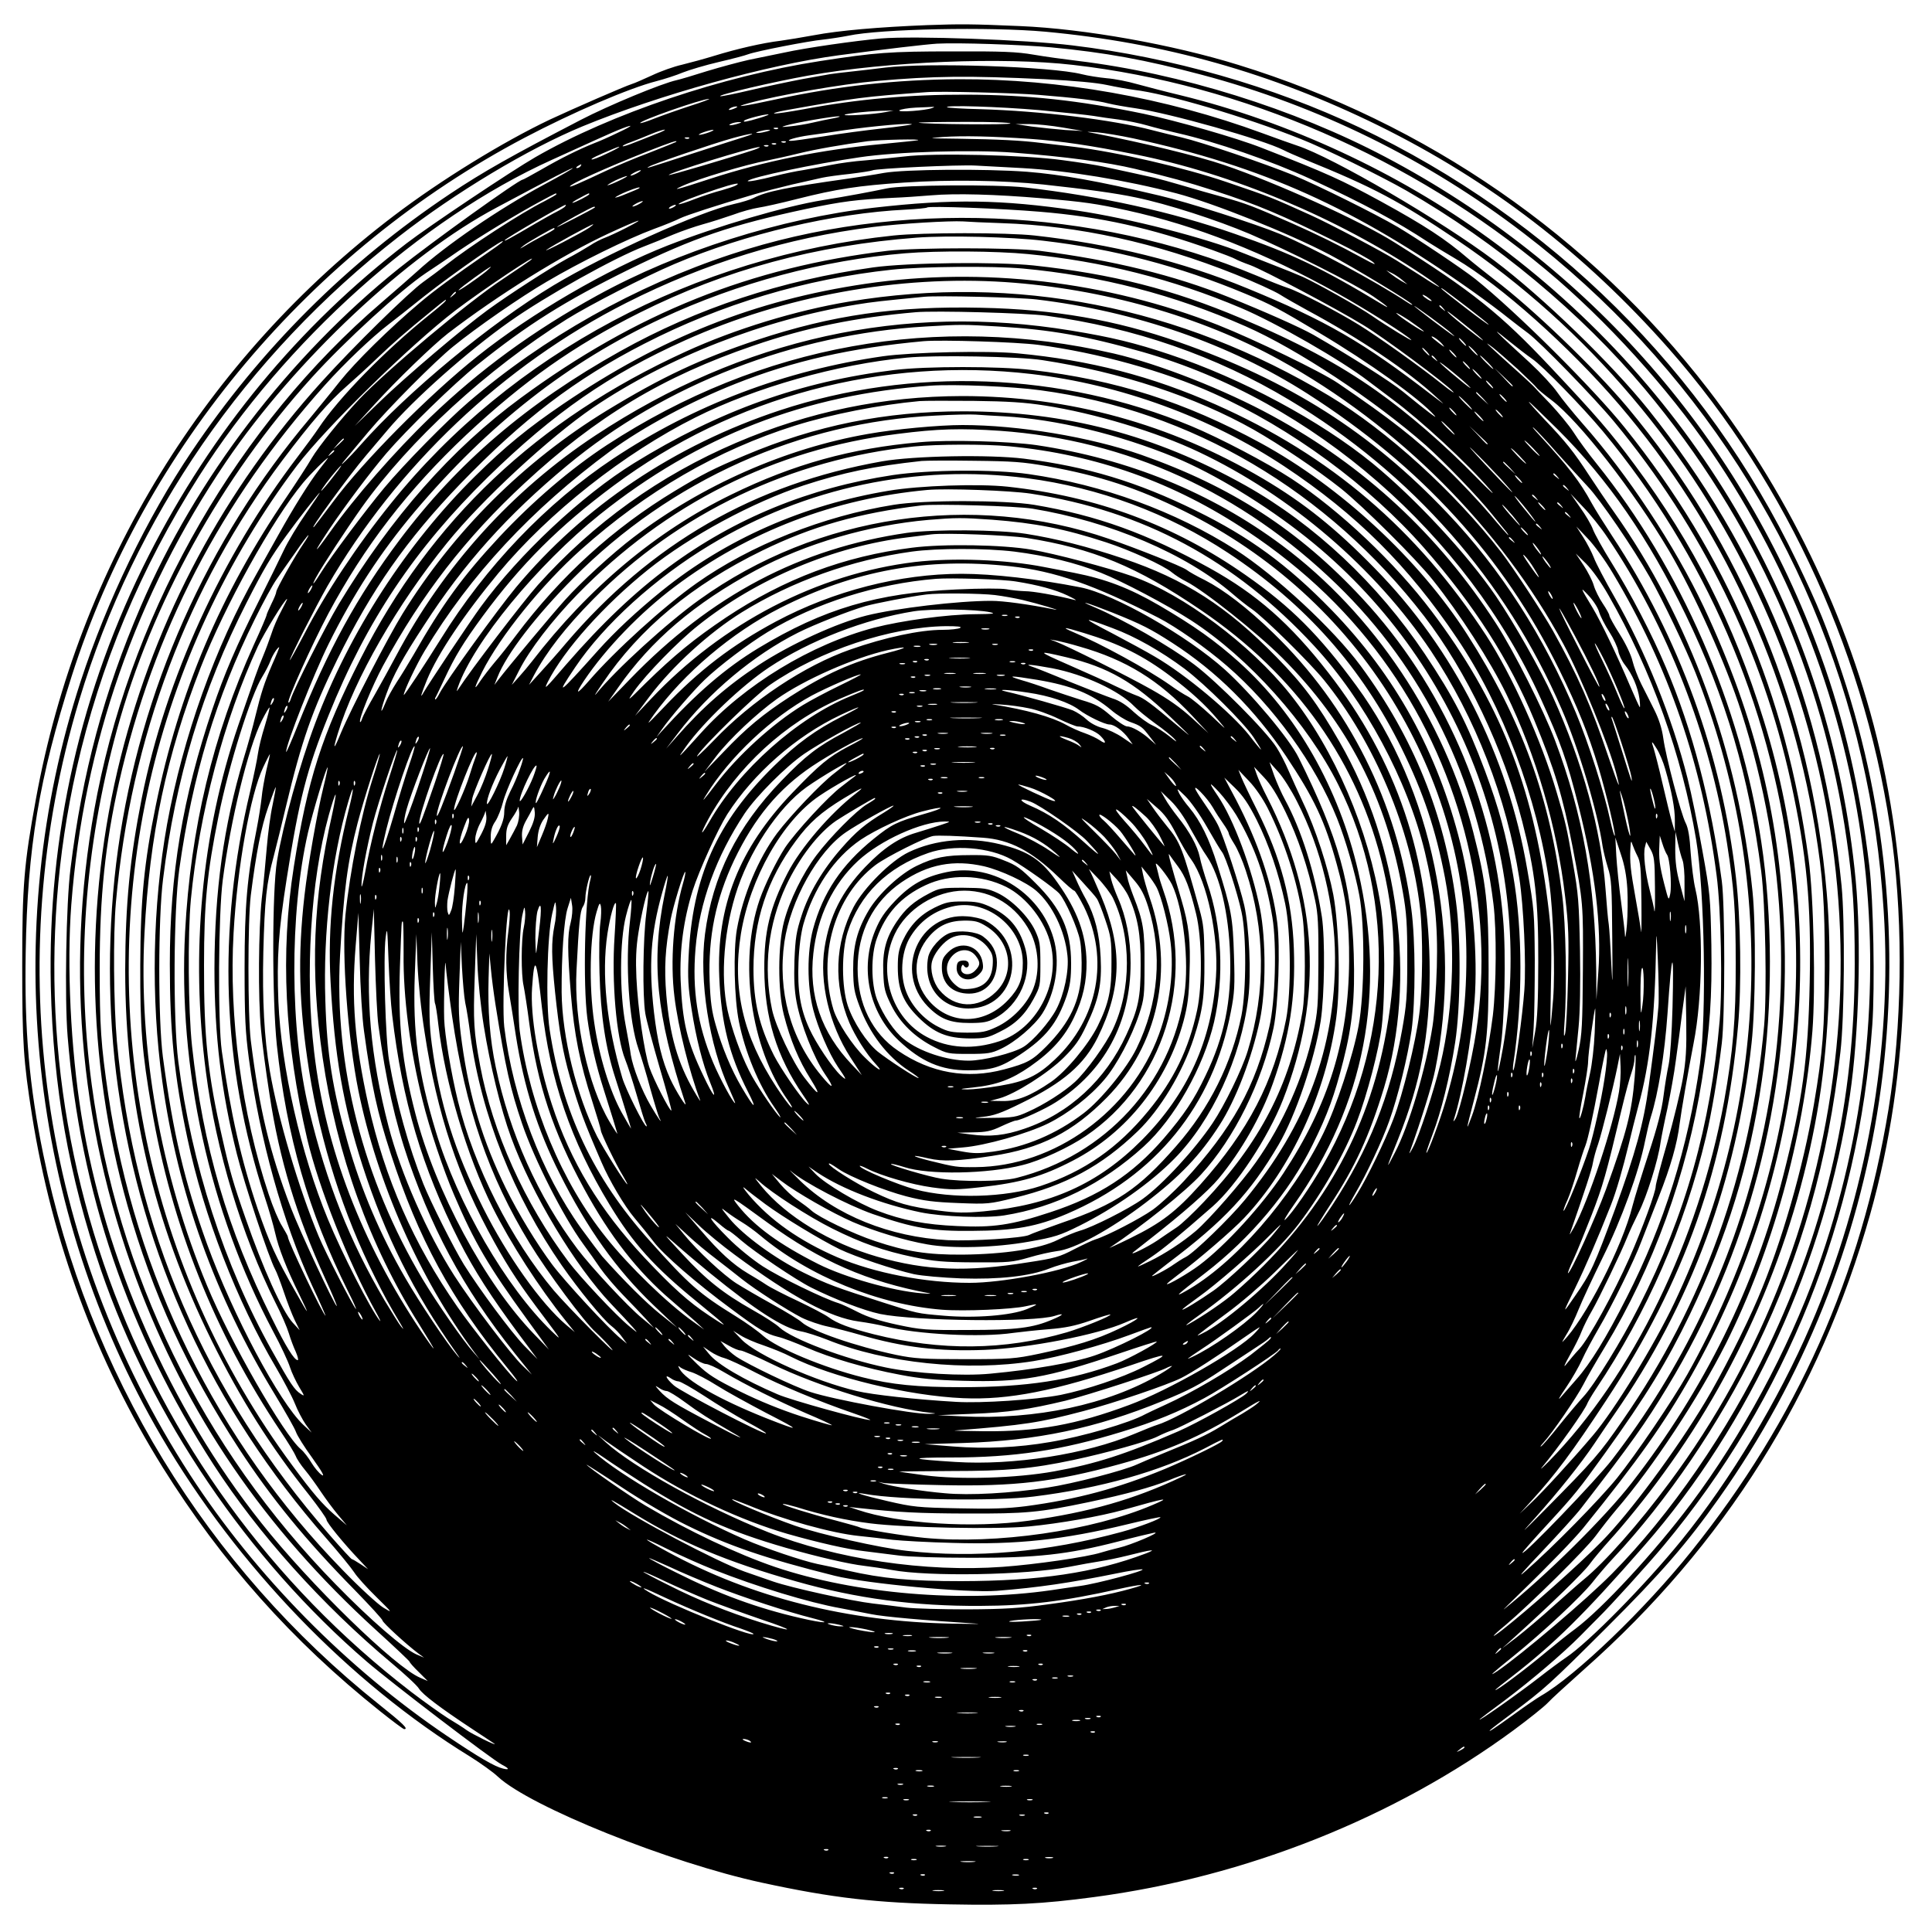 <?xml version="1.0" encoding="UTF-8" standalone="yes"?>
<svg version="1.0" xmlns="http://www.w3.org/2000/svg" width="100mm" height="100mm" viewBox="0 0 1000 1000" preserveAspectRatio="xMidYMid meet">
  <g transform="translate(0,1000) scale(0.1,-0.1)" fill="#000000" stroke="none">
    <path d="M4800 9870 c-252 -10 -459 -28 -585 -52 -60 -11 -139 -24 -175 -29
-93 -11 -230 -43 -340 -77 -52 -16 -129 -37 -170 -47 -41 -9 -111 -34 -155
-55 -44 -20 -91 -41 -105 -45 -38 -12 -302 -127 -424 -184 -244 -116 -564
-313 -805 -496 -976 -740 -1635 -1814 -1855 -3020 -62 -338 -71 -447 -71 -865
0 -396 6 -490 51 -775 105 -658 330 -1264 676 -1820 306 -490 669 -898 1125
-1262 64 -51 120 -93 125 -93 24 0 -5 28 -129 127 -895 714 -1508 1718 -1739
2848 -73 355 -98 642 -91 1045 9 543 69 900 238 1430 377 1182 1237 2204 2344
2787 249 131 539 256 683 293 42 11 104 31 137 45 33 13 116 38 185 54 69 16
137 34 152 40 42 16 314 69 388 76 36 4 94 13 130 20 167 36 734 47 1020 21
616 -57 1170 -213 1725 -486 576 -284 1066 -660 1503 -1155 618 -701 1033
-1619 1157 -2559 57 -436 49 -951 -20 -1377 -142 -862 -473 -1606 -1021 -2289
-240 -300 -597 -643 -777 -747 -21 -12 -84 -55 -140 -96 -101 -73 -142 -100
-122 -80 6 6 57 45 115 88 166 125 188 144 485 440 282 281 415 434 582 670
881 1243 1118 2824 639 4267 -79 241 -125 352 -236 583 -472 983 -1270 1773
-2265 2246 -447 212 -970 362 -1484 424 -245 30 -818 50 -991 36 -132 -12
-387 -48 -500 -73 -52 -11 -135 -28 -185 -38 -49 -11 -146 -37 -215 -58 -69
-22 -140 -43 -158 -47 -75 -16 -351 -130 -497 -206 -362 -188 -502 -267 -675
-382 -532 -355 -982 -804 -1340 -1337 -228 -339 -436 -769 -572 -1185 -423
-1292 -268 -2740 418 -3912 394 -672 972 -1271 1597 -1655 54 -34 119 -80 144
-104 168 -156 890 -446 1368 -549 365 -79 591 -105 971 -112 318 -6 480 2 748
38 785 104 1554 410 2171 864 77 57 156 120 175 140 19 21 105 99 190 175 725
642 1218 1427 1480 2355 208 738 230 1566 64 2340 -146 679 -467 1364 -903
1930 -611 793 -1459 1379 -2431 1679 -342 106 -797 187 -1130 201 -253 11
-309 11 -480 5z m640 -115 c283 -27 486 -64 780 -142 600 -159 1166 -437 1665
-819 883 -675 1502 -1635 1750 -2714 61 -264 96 -507 115 -795 46 -710 -89
-1475 -378 -2145 -166 -386 -416 -801 -669 -1113 -189 -232 -480 -528 -598
-607 -27 -18 -88 -63 -135 -100 -112 -87 -332 -242 -310 -218 3 3 59 46 126
95 142 107 302 243 397 339 37 38 77 78 88 89 69 68 259 278 340 375 635 761
1008 1692 1080 2695 14 200 6 643 -15 820 -48 399 -130 756 -252 1092 -402
1114 -1196 2023 -2254 2581 -472 249 -1062 433 -1593 497 -67 8 -169 22 -227
32 -86 15 -163 18 -420 17 -325 0 -399 -6 -685 -50 -505 -78 -1082 -272 -1473
-497 -122 -70 -551 -357 -667 -446 -559 -429 -1007 -971 -1335 -1616 -352
-692 -524 -1450 -507 -2230 12 -521 93 -983 260 -1470 261 -760 760 -1496
1375 -2025 129 -111 648 -507 700 -534 39 -20 41 -29 5 -20 -42 10 -123 57
-285 166 -522 352 -994 831 -1334 1354 -775 1196 -983 2652 -574 4010 286 948
862 1783 1655 2400 291 227 669 454 950 570 393 162 958 319 1327 368 240 32
446 56 508 60 109 6 437 -5 590 -19z m115 -91 c878 -101 1753 -481 2450 -1063
310 -259 627 -609 852 -938 854 -1252 1056 -2817 547 -4237 -148 -413 -390
-861 -653 -1211 -185 -247 -458 -542 -596 -645 -33 -24 -98 -76 -145 -115
-117 -98 -270 -212 -270 -202 0 2 37 32 83 67 223 173 374 321 688 680 550
628 938 1477 1064 2330 47 317 60 797 30 1115 -128 1337 -812 2532 -1900 3322
-471 342 -1035 603 -1595 740 -80 19 -181 46 -226 58 -45 13 -114 27 -155 30
-41 4 -99 13 -130 21 -160 40 -799 61 -1019 34 -47 -6 -123 -15 -170 -20 -47
-5 -98 -11 -115 -14 -16 -3 -82 -15 -145 -26 -63 -12 -182 -37 -263 -56 -82
-19 -153 -34 -159 -32 -18 6 277 75 457 107 411 73 1005 97 1370 55z m-145
-74 c153 -8 265 -18 320 -30 47 -10 109 -21 139 -25 167 -19 578 -140 865
-255 120 -47 417 -193 546 -267 464 -267 903 -632 1234 -1027 568 -679 922
-1469 1045 -2336 32 -225 41 -364 41 -640 0 -706 -145 -1348 -449 -1985 -205
-429 -506 -866 -807 -1170 -130 -132 -471 -421 -594 -505 -52 -34 -27 -11 80
75 155 125 356 313 412 384 28 36 77 93 108 126 278 296 552 699 741 1090 234
484 370 962 435 1530 21 180 24 673 6 860 -94 938 -418 1735 -1000 2465 -190
237 -546 582 -797 771 -275 207 -837 535 -1020 595 -27 9 -109 38 -182 65
-500 184 -1049 281 -1571 279 -326 -2 -626 -35 -954 -106 -160 -35 -223 -43
-133 -18 155 42 482 99 665 115 295 26 469 28 870 9z m-35 -81 c187 -15 305
-29 360 -44 28 -7 91 -18 140 -25 177 -25 664 -163 769 -217 17 -9 67 -31 111
-49 355 -144 486 -214 785 -415 1365 -922 2130 -2551 1965 -4184 -83 -825
-380 -1599 -865 -2250 -157 -212 -334 -412 -442 -500 -20 -16 -90 -78 -155
-136 -65 -59 -152 -132 -193 -164 l-75 -57 65 59 c183 165 355 332 388 377 20
28 66 82 101 121 77 84 194 228 282 350 414 566 694 1237 805 1930 52 327 68
751 39 1075 -81 941 -434 1797 -1034 2515 -171 203 -490 510 -686 658 -44 34
-107 84 -140 112 -113 97 -219 167 -445 291 -207 113 -279 146 -620 279 -132
52 -437 139 -610 176 -338 70 -598 98 -920 99 -291 1 -563 -23 -838 -75 -78
-14 -148 -25 -155 -22 -6 2 20 9 58 16 369 66 403 70 730 94 73 6 458 -4 580
-14z m-1805 -58 c-64 -21 -146 -50 -184 -65 -37 -15 -70 -25 -72 -23 -10 10
317 125 356 125 8 0 -37 -17 -100 -37z m235 -11 c-27 -12 -43 -12 -25 0 8 5
22 9 30 9 10 0 8 -3 -5 -9z m1020 1 c-33 -13 -181 -24 -170 -12 6 5 44 12 85
14 41 1 82 4 90 4 8 1 6 -2 -5 -6z m555 -11 c124 -12 250 -25 280 -30 30 -5
90 -14 132 -19 43 -6 108 -19 145 -30 38 -11 109 -29 158 -40 195 -44 488
-145 685 -236 286 -133 446 -219 615 -330 28 -18 91 -56 140 -85 234 -138 587
-453 846 -755 530 -620 879 -1377 1014 -2195 41 -255 50 -378 50 -710 -1 -327
-10 -443 -56 -715 -55 -326 -167 -717 -290 -1005 -65 -153 -191 -400 -272
-535 -153 -255 -392 -577 -538 -725 -119 -121 -384 -356 -516 -459 -64 -49
-52 -31 20 28 132 112 413 390 466 461 30 41 78 102 106 135 192 223 426 579
568 860 241 482 403 1065 448 1618 17 217 7 698 -20 892 -116 855 -421 1571
-950 2230 -162 203 -566 604 -775 771 -67 53 -300 209 -401 269 -116 68 -412
215 -540 268 -150 61 -470 170 -580 196 -49 12 -117 28 -150 37 -204 54 -579
100 -894 109 -90 2 -166 7 -169 10 -13 12 271 3 478 -15z m-795 -10 c-61 -12
-221 -22 -213 -14 7 7 147 21 218 21 l35 1 -40 -8z m-655 -31 c-67 -20 -87
-23 -78 -13 9 8 99 32 123 32 11 0 -9 -8 -45 -19z m385 -1 c-27 -5 -77 -15
-110 -23 -33 -8 -85 -16 -115 -19 -47 -5 -50 -4 -23 4 43 14 241 48 273 48 14
0 3 -5 -25 -10z m-495 -28 c-34 -11 -60 -11 -35 0 11 5 29 8 40 8 16 0 15 -2
-5 -8z m1410 1 c0 -8 -451 -4 -475 4 -5 2 99 4 233 4 136 1 242 -3 242 -8z
m-511 -5 c-2 -2 -71 -12 -154 -21 -82 -9 -219 -27 -303 -41 -84 -13 -160 -24
-170 -23 -33 1 31 20 98 29 36 5 117 16 180 26 150 22 359 40 349 30z m781
-16 l105 -18 -90 5 c-49 4 -128 12 -175 18 l-85 13 70 0 c39 0 117 -8 175 -18z
m-2300 -26 c-41 -20 -97 -45 -124 -55 -80 -32 -175 -79 -273 -136 -51 -29 -95
-53 -98 -53 -20 0 -470 -323 -640 -459 -571 -458 -1052 -1088 -1337 -1751
-190 -442 -302 -859 -363 -1355 -23 -180 -31 -675 -15 -869 66 -809 312 -1530
756 -2218 233 -359 559 -723 922 -1027 68 -57 132 -116 141 -132 19 -30 108
-98 281 -212 58 -38 107 -71 110 -73 12 -13 -119 52 -145 71 -16 12 -60 40
-97 62 -36 23 -122 84 -190 136 -1458 1121 -2135 2990 -1732 4777 121 536 332
1041 634 1515 446 701 1148 1331 1825 1637 61 28 160 73 220 100 61 28 126 56
145 63 65 25 55 14 -20 -21z m827 20 c-3 -3 -12 -4 -19 -1 -8 3 -5 6 6 6 11 1
17 -2 13 -5z m-632 -28 c-33 -13 -84 -34 -114 -45 -29 -12 -55 -20 -58 -18 -2
3 15 12 39 20 24 9 70 27 103 41 33 14 67 25 75 25 8 0 -12 -11 -45 -23z m275
9 c-19 -7 -42 -13 -50 -13 -8 0 1 6 20 13 19 7 42 13 50 13 8 0 -1 -6 -20 -13z
m300 5 c-14 -4 -34 -8 -45 -8 -16 0 -15 2 5 8 14 4 34 8 45 8 16 0 15 -2 -5
-8z m1895 -36 c673 -146 1148 -360 1756 -791 69 -49 153 -112 186 -139 34 -27
80 -62 103 -79 60 -44 341 -332 445 -458 455 -550 766 -1185 914 -1862 84
-388 106 -628 98 -1040 -8 -399 -38 -613 -137 -1000 -147 -576 -408 -1106
-784 -1590 -136 -176 -445 -482 -661 -654 -11 -9 28 30 85 85 143 138 280 280
324 334 286 354 419 541 560 790 586 1033 723 2274 374 3395 -155 500 -361
907 -666 1318 -130 175 -196 251 -434 504 -261 278 -409 397 -808 647 -178
113 -614 310 -884 402 -134 46 -424 116 -671 164 -50 9 -49 9 15 5 35 -3 119
-17 185 -31z m-2010 8 c-27 -8 -147 -47 -265 -85 -263 -85 -249 -81 -230 -69
20 13 328 118 432 147 94 26 139 31 63 7z m1480 -11 c154 -11 312 -34 540 -80
503 -100 1045 -327 1488 -623 48 -32 87 -61 87 -63 0 -3 -42 22 -92 55 -51 32
-109 69 -128 81 -66 42 -345 190 -445 235 -206 93 -199 91 -440 173 -214 73
-567 155 -785 181 -52 6 -129 15 -170 20 -102 13 -222 19 -430 22 -158 2 -166
2 -80 9 107 7 249 4 455 -10z m-1768 3 c-3 -3 -12 -4 -19 -1 -8 3 -5 6 6 6 11
1 17 -2 13 -5z m1183 -10 c-8 -2 -89 -10 -180 -19 -322 -30 -613 -89 -893
-180 -180 -59 -206 -65 -142 -36 80 36 327 110 440 131 33 7 103 22 155 35 93
23 232 47 360 64 62 8 291 13 260 5z m-1251 -9 c-3 -2 -63 -26 -134 -54 -72
-27 -175 -70 -230 -96 -136 -64 -185 -85 -185 -80 0 12 185 96 400 181 125 49
161 61 149 49z m568 -1 c-3 -3 -12 -4 -19 -1 -8 3 -5 6 6 6 11 1 17 -2 13 -5z
m-50 -10 c-3 -3 -12 -4 -19 -1 -8 3 -5 6 6 6 11 1 17 -2 13 -5z m-40 -10 c-3
-3 -12 -4 -19 -1 -8 3 -5 6 6 6 11 1 17 -2 13 -5z m-836 -39 c-41 -20 -76 -33
-79 -30 -4 4 29 20 113 55 55 23 31 5 -34 -25z m764 20 c-137 -45 -439 -134
-443 -131 -9 9 432 145 468 145 8 0 -3 -6 -25 -14z m1340 -15 c274 -21 487
-50 630 -84 198 -48 256 -64 410 -113 226 -73 348 -125 641 -270 83 -41 164
-86 180 -99 21 -18 7 -13 -46 16 -131 72 -242 126 -370 183 -207 91 -242 104
-356 136 -60 16 -156 44 -214 61 -58 17 -123 35 -145 40 -39 9 -168 37 -270
59 -27 6 -120 21 -205 32 -192 27 -670 38 -820 19 -52 -6 -142 -15 -200 -20
-58 -4 -136 -15 -175 -23 -38 -8 -104 -20 -145 -27 -41 -6 -106 -20 -145 -30
-82 -21 -152 -34 -144 -26 19 19 345 88 579 122 194 29 584 40 795 24z m-2240
-70 c-3 -5 -12 -10 -18 -10 -7 0 -6 4 3 10 19 12 23 12 15 0z m2286 -10 c237
-13 539 -63 799 -131 190 -50 578 -205 790 -316 125 -66 430 -250 430 -260 0
-3 -12 3 -27 13 -169 111 -484 280 -658 353 -125 52 -478 165 -625 199 -317
75 -508 109 -685 123 -215 16 -632 13 -740 -6 -48 -9 -133 -22 -188 -30 -312
-44 -422 -66 -487 -100 -15 -8 -61 -22 -101 -31 -179 -40 -666 -260 -934 -421
-329 -198 -756 -552 -996 -823 -63 -72 -132 -138 -83 -80 11 14 66 79 121 145
101 121 345 366 438 441 120 98 351 258 485 336 171 101 415 221 555 273 55
20 116 45 135 55 33 16 186 66 380 123 47 14 137 37 200 52 63 14 133 30 155
35 22 5 87 14 145 20 57 7 109 15 115 18 15 10 447 30 535 25 41 -2 150 -8
241 -13z m-2476 -86 c-231 -124 -510 -315 -655 -448 -31 -28 -113 -100 -184
-161 -739 -633 -1277 -1563 -1472 -2542 -168 -850 -100 -1699 201 -2513 260
-700 662 -1289 1239 -1815 97 -88 176 -163 176 -166 0 -4 21 -28 47 -53 l47
-47 -39 17 c-128 53 -573 486 -822 801 -472 594 -812 1364 -932 2113 -55 340
-76 772 -52 1087 63 826 334 1605 801 2293 357 525 937 1071 1403 1317 305
163 382 202 392 203 5 0 -62 -39 -150 -86z m485 61 c-14 -8 -29 -14 -35 -14
-5 0 1 6 15 14 14 8 30 14 35 14 6 0 -1 -6 -15 -14z m-95 -40 c-27 -13 -54
-24 -60 -24 -5 0 13 11 40 25 28 13 55 23 60 23 6 0 -12 -11 -40 -24z m2195
-20 c222 -24 376 -45 479 -67 164 -34 418 -116 590 -189 201 -86 542 -258 640
-324 72 -49 98 -73 39 -37 -304 184 -461 259 -758 362 -326 114 -695 195
-1086 240 -142 16 -632 13 -713 -5 -80 -17 -208 -41 -333 -61 -193 -31 -544
-134 -803 -235 -313 -123 -705 -351 -981 -571 -251 -199 -599 -550 -752 -758
-47 -63 -90 -119 -95 -125 -43 -42 183 269 268 368 33 39 83 98 111 131 132
157 414 408 634 563 184 130 542 330 695 388 39 15 106 42 150 61 44 18 113
42 153 53 40 11 109 33 155 49 45 17 105 33 132 37 28 4 118 24 200 45 206 52
316 69 555 85 235 16 508 12 720 -10z m-1591 -5 c-9 -5 -42 -16 -74 -25 -32
-8 -94 -28 -138 -45 -43 -17 -81 -29 -84 -27 -5 6 76 38 197 78 88 29 130 37
99 19z m-500 -14 c-2 -2 -33 -16 -69 -30 -35 -15 -60 -22 -55 -17 6 5 33 19
60 30 47 19 73 26 64 17z m-429 -31 c0 -3 -27 -18 -59 -35 -126 -63 -390 -235
-517 -335 -28 -22 -79 -60 -114 -85 -73 -52 -364 -337 -526 -517 -503 -556
-856 -1215 -1039 -1941 -190 -758 -178 -1569 35 -2322 129 -456 310 -849 578
-1260 166 -254 345 -473 599 -731 78 -80 143 -151 143 -157 0 -10 120 -121
185 -170 l30 -22 -40 17 c-65 29 -239 179 -418 363 -691 706 -1129 1605 -1262
2584 -82 612 -39 1219 131 1841 179 651 541 1305 1008 1821 169 187 461 454
591 541 33 22 110 73 170 115 114 77 308 195 430 260 76 41 75 40 75 33z m170
0 c0 -6 -76 -45 -87 -45 -4 1 12 12 37 25 50 27 50 27 50 20z m2340 -21 c223
-19 284 -28 444 -63 356 -78 711 -218 1092 -431 139 -77 368 -222 379 -240 6
-9 -125 71 -205 126 -63 44 -288 170 -357 201 -32 14 -96 40 -143 58 -47 18
-119 47 -160 63 -200 81 -595 182 -865 222 -395 58 -646 61 -1051 15 -485 -56
-1015 -224 -1434 -455 -331 -182 -606 -383 -864 -631 -181 -174 -391 -414
-515 -589 -91 -128 -95 -122 -7 10 81 121 214 298 297 395 102 119 350 361
469 456 263 211 453 330 785 494 336 165 531 231 920 314 187 39 258 48 445
57 52 2 142 8 200 13 126 11 333 5 570 -15z m-2080 -29 c-14 -8 -29 -14 -35
-14 -5 0 1 6 15 14 14 8 30 14 35 14 6 0 -1 -6 -15 -14z m-384 -12 c-2 -5 -22
-17 -43 -28 -21 -10 -69 -38 -108 -60 -141 -83 -168 -97 -162 -88 7 11 301
182 315 183 2 0 1 -3 -2 -7z m564 -3 c-8 -5 -19 -10 -25 -10 -5 0 -3 5 5 10 8
5 20 10 25 10 6 0 3 -5 -5 -10z m-411 -4 c-11 -9 -203 -108 -196 -101 10 11
180 104 191 105 5 0 7 -2 5 -4z m2304 -22 c313 -26 571 -83 892 -198 55 -20
108 -40 118 -46 10 -6 46 -21 80 -33 69 -26 442 -223 584 -310 103 -62 425
-301 463 -343 14 -15 -13 3 -59 40 -113 90 -326 242 -428 305 -108 67 -317
176 -368 191 -22 7 -94 35 -160 63 -850 355 -1858 397 -2720 111 -497 -164
-971 -431 -1360 -765 -112 -96 -337 -325 -436 -444 -96 -115 -274 -353 -324
-433 -39 -63 -57 -84 -31 -34 33 61 156 249 238 365 249 349 649 716 1062 975
117 73 403 220 556 285 366 156 825 264 1199 282 58 3 107 8 110 11 9 9 384
-5 584 -22z m-2143 -84 c-41 -21 -91 -44 -110 -51 -19 -7 -53 -24 -75 -39 -22
-14 -76 -46 -120 -69 -86 -47 -296 -182 -410 -265 -128 -93 -428 -348 -559
-475 l-130 -126 99 108 c120 132 305 310 383 371 262 201 592 406 831 517 162
75 207 89 91 29z m1945 25 c397 -13 799 -101 1209 -265 98 -39 201 -86 230
-104 28 -18 92 -54 141 -81 273 -147 522 -314 670 -451 49 -45 49 -44 -20 8
-360 278 -549 387 -960 556 -335 138 -702 229 -1100 273 -144 16 -578 16 -730
0 -1032 -108 -1979 -612 -2601 -1386 -173 -214 -340 -466 -448 -675 -42 -80
-76 -141 -76 -137 0 13 134 277 194 382 359 622 912 1146 1549 1468 407 206
830 336 1275 392 140 18 399 33 467 29 22 -2 112 -6 200 -9z m-2134 -23 c-36
-25 -250 -136 -222 -115 25 19 233 133 241 132 3 0 -6 -8 -19 -17z m-181 -7
c0 -3 -26 -18 -57 -34 -32 -17 -74 -40 -93 -52 -34 -20 -34 -20 -10 0 20 16
147 89 158 91 1 0 2 -2 2 -5z m2530 -61 c363 -42 705 -132 1045 -274 136 -57
173 -77 384 -203 259 -154 522 -343 596 -428 20 -22 -30 15 -161 122 -63 52
-278 188 -466 296 -67 38 -251 120 -438 195 -281 113 -602 192 -980 240 -139
17 -637 17 -785 0 -709 -85 -1302 -322 -1900 -762 -357 -262 -669 -616 -941
-1066 -70 -117 -231 -435 -249 -492 -4 -13 -9 -21 -12 -18 -9 9 118 293 207
461 185 346 412 641 713 924 298 279 557 462 897 632 447 224 912 349 1435
389 160 12 488 4 655 -16z m-2803 -10 c-4 -4 -40 -30 -81 -58 -165 -114 -269
-190 -343 -253 -158 -133 -334 -307 -413 -406 -44 -56 -115 -142 -156 -192
-532 -630 -878 -1407 -993 -2230 -56 -399 -56 -841 0 -1235 124 -871 486
-1657 1076 -2330 65 -74 131 -155 146 -178 15 -24 67 -81 115 -128 85 -84 86
-85 36 -55 -29 18 -123 104 -210 194 -651 667 -1074 1526 -1213 2457 -39 262
-45 361 -45 660 0 373 29 644 100 960 177 780 527 1455 1066 2057 100 112 243
248 328 313 25 19 108 84 185 146 154 122 454 330 402 278z m2723 -59 c383
-37 749 -129 1103 -279 178 -75 522 -272 660 -379 34 -26 91 -69 126 -95 147
-109 386 -330 504 -467 33 -38 2 -11 -69 62 -171 175 -355 334 -519 450 -196
139 -412 254 -702 376 -355 150 -666 229 -1073 273 -192 20 -649 15 -830 -10
-474 -67 -911 -211 -1310 -434 -482 -269 -841 -576 -1142 -977 -219 -292 -371
-569 -529 -965 -32 -80 -58 -139 -58 -132 -2 36 141 399 219 557 129 261 270
477 446 686 384 454 795 776 1279 1001 394 184 837 302 1260 337 167 14 471
12 635 -4z m-2575 -33 c-6 -5 -70 -48 -143 -97 -179 -118 -602 -473 -743 -622
-92 -98 -210 -244 -246 -305 -20 -35 -78 -124 -128 -198 -344 -504 -559 -1012
-679 -1601 -60 -293 -79 -489 -80 -824 -1 -327 9 -451 59 -742 103 -604 325
-1160 667 -1671 38 -56 73 -114 79 -129 5 -14 27 -47 48 -72 21 -25 57 -75 81
-111 24 -36 64 -90 89 -120 l46 -55 -64 55 c-64 56 -111 110 -218 255 -749
1012 -1019 2306 -738 3537 135 589 399 1157 762 1638 147 194 586 624 820 803
142 108 452 315 388 259z m-229 -57 c-51 -41 -149 -108 -142 -96 8 12 157 120
166 120 3 0 -8 -10 -24 -24z m2779 15 c401 -37 781 -135 1152 -299 265 -116
667 -382 933 -616 96 -86 267 -262 343 -357 23 -28 52 -64 65 -80 13 -15 21
-28 19 -28 -3 0 -46 49 -96 109 -51 60 -151 167 -224 237 -166 159 -286 253
-562 441 -85 58 -432 226 -621 301 -575 226 -1220 302 -1824 213 -571 -84
-1057 -277 -1565 -622 -184 -125 -300 -220 -456 -374 -354 -349 -651 -808
-827 -1277 -81 -215 -167 -526 -198 -713 -26 -155 -26 -715 -1 -955 51 -474
162 -858 369 -1275 28 -55 45 -95 40 -90 -16 16 -157 291 -192 375 -104 249
-211 610 -254 860 -28 165 -39 364 -33 613 7 269 16 356 54 496 14 53 42 168
63 256 81 340 136 498 265 760 179 364 359 621 638 911 325 336 591 540 952
725 399 205 833 335 1280 383 156 17 527 20 680 6z m1965 -61 l25 -21 -31 17
c-17 10 -41 26 -55 37 l-24 19 30 -15 c17 -8 41 -25 55 -37z m-2058 -9 c506
-34 1011 -177 1420 -402 617 -340 1143 -867 1471 -1473 88 -163 235 -523 272
-666 27 -102 15 -77 -39 81 -90 267 -159 424 -288 655 -53 94 -206 327 -267
406 -242 312 -590 629 -891 810 -770 463 -1624 631 -2485 488 -273 -45 -591
-142 -846 -259 -768 -351 -1319 -871 -1683 -1590 -201 -396 -274 -625 -345
-1075 -71 -449 -48 -907 69 -1410 59 -250 215 -644 355 -895 20 -36 29 -56 20
-45 -47 59 -195 347 -268 525 -139 336 -242 788 -256 1125 -9 226 0 365 43
637 64 410 104 566 217 846 196 488 447 863 825 1233 341 333 627 531 1019
707 514 231 1105 338 1657 302z m2395 -132 c56 -43 105 -82 108 -88 4 -6 -50
33 -119 86 -69 53 -126 98 -126 101 0 5 7 0 137 -99z m-5237 78 c0 -2 -8 -10
-17 -17 -16 -13 -17 -12 -4 4 13 16 21 21 21 13z m5050 -43 c0 -7 -39 17 -46
28 -3 6 5 3 20 -6 14 -10 26 -19 26 -22z m-2045 7 c512 -61 1002 -231 1403
-488 589 -377 1014 -843 1302 -1427 96 -195 151 -332 204 -508 39 -130 90
-346 84 -353 -3 -2 -13 33 -23 78 -32 150 -112 400 -178 558 -165 395 -389
744 -667 1036 -396 417 -815 683 -1390 884 -326 114 -640 169 -1020 177 -441
10 -770 -37 -1160 -166 -294 -98 -494 -192 -781 -367 -428 -262 -790 -622
-1055 -1050 -75 -121 -268 -494 -320 -619 -37 -90 -43 -90 -15 0 86 282 308
668 565 985 182 225 530 546 755 700 386 261 882 455 1366 534 78 13 134 19
350 40 73 7 488 -3 580 -14z m-3060 -9 c-3 -5 -40 -37 -83 -71 -227 -182 -470
-430 -573 -586 -18 -27 -67 -94 -109 -149 -393 -515 -682 -1147 -806 -1765
-62 -313 -85 -548 -86 -890 0 -683 145 -1306 448 -1920 148 -300 305 -549 504
-798 49 -63 90 -120 90 -128 0 -14 88 -122 169 -207 l46 -49 -39 26 c-21 14
-42 26 -45 26 -3 0 -55 56 -115 125 -647 741 -1012 1588 -1101 2555 -17 190
-20 552 -5 720 76 853 371 1634 863 2289 146 194 242 305 330 381 39 34 110
99 157 144 87 83 144 133 279 243 78 64 86 70 76 54z m5205 -164 c14 -12 21
-19 15 -16 -20 11 -205 151 -205 155 0 5 155 -108 190 -139z m-39 126 c13 -16
12 -17 -3 -4 -10 7 -18 15 -18 17 0 8 8 3 21 -13z m-2056 -37 c456 -62 879
-208 1260 -437 633 -379 1118 -930 1408 -1599 87 -199 186 -532 212 -710 4
-25 16 -74 27 -110 19 -59 21 -93 23 -365 2 -247 2 -271 -5 -135 -4 91 -10
183 -13 205 -4 22 -11 105 -17 185 -22 301 -118 654 -273 995 -62 138 -201
382 -294 519 -149 218 -418 507 -639 688 -271 221 -679 440 -1049 563 -179 60
-302 90 -511 124 -868 143 -1699 -40 -2461 -542 -431 -284 -787 -677 -1033
-1142 -29 -55 -79 -145 -110 -200 -32 -55 -61 -110 -65 -123 -4 -13 -9 -22
-11 -19 -10 10 62 186 118 290 201 371 429 664 732 945 373 346 719 554 1186
713 273 94 529 146 840 173 102 9 570 -4 675 -18z m1955 -81 c0 -8 -128 76
-142 93 -7 8 22 -8 65 -36 42 -29 77 -55 77 -57z m222 26 c43 -34 80 -66 84
-72 7 -12 -153 115 -176 139 -23 24 1 7 92 -67z m-2423 -1 c269 -16 455 -49
746 -132 884 -253 1673 -941 2060 -1794 103 -227 136 -320 195 -554 87 -345
120 -618 103 -860 l-10 -145 -1 150 c-5 450 -69 809 -213 1192 -60 159 -213
463 -307 608 -297 458 -678 812 -1157 1073 -245 134 -586 268 -819 322 -914
211 -1828 46 -2624 -473 -188 -123 -385 -292 -558 -477 -188 -202 -293 -345
-444 -610 -24 -41 -62 -104 -86 -140 -23 -36 -50 -84 -59 -108 -31 -76 -26
-38 6 49 34 93 82 182 196 356 205 317 430 568 739 824 504 419 1175 679 1854
719 186 11 191 11 379 0z m2761 -167 c55 -37 261 -249 367 -376 529 -638 863
-1407 967 -2232 40 -315 43 -626 11 -951 -58 -584 -245 -1170 -542 -1699 -75
-133 -265 -413 -363 -535 -90 -111 -332 -358 -475 -483 -46 -41 -17 -6 87 103
86 91 178 192 203 225 262 339 330 435 446 627 418 689 628 1487 606 2303 -17
619 -147 1157 -419 1735 -148 313 -393 684 -627 948 -50 57 -109 130 -131 162
-22 32 -85 100 -141 152 -185 169 -212 197 -119 121 47 -38 105 -83 130 -100z
m-465 76 c16 -19 13 -18 -17 5 -21 16 -38 30 -38 33 0 8 36 -16 55 -38z m110
11 c10 -11 16 -20 13 -20 -3 0 -13 9 -23 20 -10 11 -16 20 -13 20 3 0 13 -9
23 -20z m-2200 -15 c304 -40 649 -135 906 -251 402 -180 806 -477 1089 -799
260 -296 444 -584 570 -889 108 -261 149 -399 199 -656 56 -293 56 -295 54
-640 -2 -284 -5 -336 -22 -415 -13 -57 -19 -72 -16 -43 3 27 10 101 16 165 7
73 10 222 7 393 -5 250 -8 292 -37 455 -31 180 -37 207 -84 365 -79 268 -231
605 -364 810 -359 550 -805 932 -1400 1196 -332 147 -651 230 -1026 265 -159
15 -549 6 -697 -15 -507 -73 -978 -252 -1395 -529 -347 -231 -660 -558 -892
-932 -84 -135 -193 -300 -193 -292 0 20 66 158 108 228 237 394 554 734 962
1035 166 122 417 257 648 348 297 118 599 186 972 220 93 8 480 -4 595 -19z
m2481 -126 c49 -46 92 -88 97 -95 4 -7 40 -37 80 -67 141 -107 424 -470 606
-778 134 -228 295 -587 374 -834 242 -753 271 -1528 86 -2295 -137 -572 -392
-1103 -755 -1575 -81 -105 -464 -503 -464 -482 0 4 60 72 134 152 138 150 158
175 291 360 215 298 325 479 441 720 194 404 310 779 373 1211 57 385 56 851
-3 1239 -107 705 -416 1413 -852 1955 -42 52 -96 125 -119 162 -24 37 -79 103
-121 148 -43 44 -81 84 -84 88 -3 4 -54 52 -115 106 -133 120 -153 139 -99 98
22 -17 80 -68 130 -113z m-226 96 c13 -14 21 -25 18 -25 -2 0 -15 11 -28 25
-13 14 -21 25 -18 25 2 0 15 -11 28 -25z m-245 -5 c10 -11 16 -20 13 -20 -3 0
-13 9 -23 20 -10 11 -16 20 -13 20 3 0 13 -9 23 -20z m140 -10 c10 -11 16 -20
13 -20 -3 0 -13 9 -23 20 -10 11 -16 20 -13 20 3 0 13 -9 23 -20z m-2130 -34
c407 -62 793 -190 1094 -360 134 -76 334 -211 451 -304 114 -91 392 -367 477
-475 136 -170 298 -421 379 -588 154 -316 263 -690 305 -1049 18 -150 20 -211
15 -425 -3 -137 -10 -266 -15 -285 -7 -25 -8 -8 -3 60 13 175 7 507 -12 655
-63 507 -209 909 -491 1350 -249 389 -656 766 -1070 992 -392 213 -749 327
-1185 378 -167 20 -547 20 -710 0 -486 -59 -909 -211 -1348 -482 -269 -166
-595 -472 -793 -743 -53 -72 -274 -404 -297 -445 -20 -36 -13 -10 18 66 56
136 194 341 371 554 261 313 649 619 1018 804 308 155 735 276 1096 310 144
14 579 6 700 -13z m2036 7 c13 -16 12 -17 -3 -4 -10 7 -18 15 -18 17 0 8 8 3
21 -13z m269 -18 c19 -19 32 -35 29 -35 -3 0 -20 16 -39 35 -19 19 -32 35 -29
35 3 0 20 -16 39 -35z m-90 -131 c8 -10 -22 12 -67 50 -46 37 -86 73 -90 79
-10 16 139 -106 157 -129z m-15 116 c10 -11 16 -20 13 -20 -3 0 -13 9 -23 20
-10 11 -16 20 -13 20 3 0 13 -9 23 -20z m-2255 -46 c459 -54 925 -224 1308
-478 372 -247 642 -515 893 -889 237 -351 417 -829 478 -1267 21 -149 31 -458
20 -600 -6 -74 -12 -136 -14 -138 -1 -1 0 105 3 235 4 204 1 262 -17 405 -77
604 -252 1042 -600 1503 -189 251 -476 523 -726 687 -127 83 -371 211 -520
273 -672 279 -1442 308 -2129 81 -544 -180 -1015 -496 -1365 -916 -95 -114
-362 -484 -395 -547 -9 -18 -19 -33 -22 -33 -3 0 -3 3 -1 8 3 4 24 48 47 97
56 120 97 187 198 325 198 269 395 466 679 677 619 461 1393 667 2163 577z
m2310 1 c13 -14 21 -25 18 -25 -2 0 -15 11 -28 25 -13 14 -21 25 -18 25 2 0
15 -11 28 -25z m180 -62 c0 -8 -9 0 -50 45 l-45 47 48 -45 c26 -24 47 -45 47
-47z m-115 7 c10 -11 16 -20 13 -20 -3 0 -13 9 -23 20 -10 11 -16 20 -13 20 3
0 13 -9 23 -20z m-2330 -30 c779 -104 1487 -521 1987 -1170 219 -285 410 -685
507 -1062 67 -261 84 -409 83 -728 0 -199 -5 -299 -16 -360 l-15 -85 7 105 c4
58 6 218 6 355 -2 240 -3 259 -39 465 -101 591 -379 1141 -789 1558 -202 207
-365 338 -578 464 -481 284 -1004 428 -1558 428 -407 -1 -792 -80 -1170 -242
-395 -169 -737 -414 -1026 -736 -76 -85 -349 -442 -411 -538 -11 -16 -11 -15
-3 9 81 233 411 634 735 894 506 405 1063 622 1715 667 120 8 421 -4 565 -24z
m2291 -42 l29 -33 -32 29 c-31 28 -38 36 -30 36 2 0 16 -15 33 -32z m109 2
c10 -11 16 -20 13 -20 -3 0 -13 9 -23 20 -10 11 -16 20 -13 20 3 0 13 -9 23
-20z m-195 -25 c19 -19 32 -35 29 -35 -3 0 -20 16 -39 35 -19 19 -32 35 -29
35 3 0 20 -16 39 -35z m-2182 -14 c255 -39 580 -137 798 -241 475 -225 914
-601 1201 -1030 229 -343 392 -762 457 -1176 22 -143 36 -437 26 -579 -9 -126
-47 -406 -57 -415 -3 -3 -3 13 0 35 49 320 49 688 -1 975 -36 210 -74 348
-146 541 -93 247 -159 376 -311 604 -243 363 -571 671 -928 872 -468 262 -932
384 -1462 384 -402 0 -763 -73 -1129 -228 -164 -69 -219 -97 -363 -184 -318
-192 -590 -439 -823 -749 -35 -47 -85 -110 -111 -140 -25 -30 -58 -73 -73 -95
-36 -55 -33 -38 10 48 94 186 309 452 512 633 337 301 706 515 1107 641 188
59 437 108 645 127 25 2 151 2 280 1 176 -2 268 -8 368 -24z m2656 -125 c261
-260 469 -562 661 -958 209 -431 328 -838 391 -1328 22 -173 30 -629 15 -800
-69 -760 -312 -1436 -731 -2040 -124 -179 -144 -202 -409 -470 -122 -123 -126
-126 -44 -35 117 131 236 279 307 385 31 47 77 114 102 150 397 571 633 1209
710 1920 21 188 23 610 5 785 -73 721 -326 1413 -717 1965 -37 52 -95 138
-129 190 -78 120 -121 174 -230 288 -48 51 -85 92 -81 92 3 0 70 -65 150 -144z
m-539 94 c10 -11 16 -20 13 -20 -3 0 -13 9 -23 20 -10 11 -16 20 -13 20 3 0
13 -9 23 -20z m240 -10 c10 -11 16 -20 13 -20 -3 0 -13 9 -23 20 -10 11 -16
20 -13 20 3 0 13 -9 23 -20z m-105 -15 c13 -14 21 -25 18 -25 -2 0 -15 11 -28
25 -13 14 -21 25 -18 25 2 0 15 -11 28 -25z m-2460 0 c265 -15 591 -93 880
-212 204 -84 470 -246 681 -414 795 -633 1190 -1658 1018 -2644 -13 -71 -24
-124 -26 -119 -2 6 4 55 12 110 23 137 31 499 15 677 -52 620 -312 1211 -729
1660 -327 352 -676 579 -1144 743 -264 92 -635 154 -925 154 -122 0 -349 -21
-489 -46 -426 -74 -859 -265 -1214 -535 -107 -81 -272 -232 -355 -325 -67 -74
-291 -343 -342 -409 l-23 -30 16 40 c46 119 199 318 394 514 502 506 1172 807
1875 840 89 5 181 7 206 5 25 -2 92 -6 150 -9z m2300 -60 c19 -19 32 -35 29
-35 -3 0 -20 16 -39 35 -19 19 -32 35 -29 35 3 0 20 -16 39 -35z m560 -130
c54 -60 125 -138 158 -173 64 -67 234 -316 321 -469 68 -120 188 -372 236
-493 421 -1069 383 -2223 -107 -3260 -106 -224 -313 -561 -425 -692 -109 -128
-255 -287 -314 -343 l-63 -60 59 65 c126 138 212 253 388 521 408 618 619
1217 683 1938 19 208 14 558 -11 771 -73 634 -293 1241 -640 1765 -40 61 -88
137 -106 170 -62 114 -120 188 -273 355 -28 30 -40 45 -27 35 13 -11 68 -69
121 -130z m-360 48 c0 -8 -9 0 -50 45 l-45 47 48 -45 c26 -24 47 -45 47 -47z
m-2522 67 c654 -47 1248 -317 1741 -795 449 -435 732 -1012 811 -1653 17 -136
15 -425 -3 -578 -23 -181 -73 -424 -108 -519 -33 -89 -32 -79 10 80 65 247 76
341 76 675 0 340 -12 450 -80 715 -149 582 -514 1128 -990 1483 -367 273 -794
447 -1270 518 -140 20 -454 29 -605 15 -354 -31 -652 -113 -975 -271 -388
-189 -735 -479 -1032 -864 -17 -22 -48 -59 -68 -81 l-36 -40 38 75 c55 109
170 258 302 394 457 468 1019 750 1656 830 211 27 325 30 533 16z m-3398 -43
c0 -2 -12 -14 -27 -28 l-28 -24 24 28 c23 25 31 32 31 24z m5982 -199 c115
-127 72 -89 -72 65 -73 78 -103 113 -66 77 37 -36 99 -100 138 -142z m173 152
c21 -22 37 -40 34 -40 -3 0 -23 18 -44 40 -21 22 -37 40 -34 40 3 0 23 -18 44
-40z m-2710 10 c448 -43 852 -186 1232 -440 299 -199 540 -432 734 -710 381
-545 547 -1240 450 -1877 -23 -153 -86 -415 -107 -453 -10 -16 -13 -18 -9 -5
44 137 92 414 107 612 19 242 -10 566 -73 817 -118 473 -336 868 -668 1210
-227 233 -425 378 -701 513 -303 149 -564 228 -890 269 -180 22 -570 15 -735
-14 -660 -117 -1194 -424 -1635 -941 -39 -47 -99 -114 -132 -150 l-60 -66 26
50 c66 123 163 248 306 393 441 447 1026 725 1660 791 122 12 367 13 495 1z
m2640 -50 c21 -22 37 -40 34 -40 -3 0 -23 18 -44 40 -21 22 -37 40 -34 40 3 0
23 -18 44 -40z m-6135 26 c0 -2 -8 -10 -17 -17 -16 -13 -17 -12 -4 4 13 16 21
21 21 13z m-79 -98 c-51 -66 -132 -196 -211 -338 -26 -47 -77 -138 -113 -202
-213 -375 -380 -842 -462 -1293 -76 -424 -85 -901 -25 -1332 79 -574 273
-1113 581 -1618 55 -91 105 -179 111 -197 6 -18 44 -79 85 -135 52 -73 66 -99
48 -87 -14 9 -38 38 -53 63 -15 25 -39 57 -55 70 -88 74 -367 560 -485 846
-241 579 -356 1229 -324 1827 26 504 114 920 291 1374 124 318 371 764 529
954 38 46 120 128 130 130 1 0 -20 -28 -47 -62z m3769 19 c275 -50 468 -113
710 -233 448 -222 821 -561 1078 -979 251 -409 382 -867 382 -1329 0 -267 -30
-476 -106 -741 -28 -98 -95 -278 -101 -272 -2 2 13 45 32 96 44 115 89 295
117 476 28 182 31 532 4 729 -59 453 -220 849 -493 1219 -141 191 -442 470
-648 602 -313 199 -687 336 -1070 391 -180 26 -515 23 -704 -5 -431 -65 -819
-224 -1157 -474 -178 -131 -350 -295 -534 -507 -110 -128 -116 -133 -96 -92
85 169 293 401 521 584 219 175 540 348 806 436 203 66 359 99 609 126 19 2
141 3 270 1 202 -2 255 -6 380 -28z m2396 -9 l29 -33 -32 29 c-31 28 -38 36
-30 36 2 0 16 -15 33 -32z m-6097 -53 c-28 -36 -53 -65 -56 -65 -5 0 47 70 81
108 38 43 26 21 -25 -43z m3596 0 c375 -49 730 -181 1042 -387 401 -265 692
-593 898 -1012 113 -230 176 -419 224 -668 57 -301 48 -669 -24 -968 -34 -139
-111 -374 -142 -430 -13 -25 -21 -36 -17 -25 62 173 117 350 133 430 140 692
-15 1448 -408 1985 -192 262 -338 409 -573 573 -370 259 -772 408 -1233 458
-151 16 -454 6 -615 -21 -440 -73 -842 -250 -1173 -517 -132 -107 -243 -211
-330 -308 -208 -233 -226 -246 -120 -89 149 222 415 463 698 633 496 299 1070
420 1640 346z m2746 8 c13 -16 12 -17 -3 -4 -10 7 -18 15 -18 17 0 8 8 3 21
-13z m-196 -13 c10 -11 16 -20 13 -20 -3 0 -13 9 -23 20 -10 11 -16 20 -13 20
3 0 13 -9 23 -20z m246 -47 c13 -16 12 -17 -3 -4 -10 7 -18 15 -18 17 0 8 8 3
21 -13z m-2776 -28 c582 -89 1055 -343 1466 -787 263 -284 485 -698 574 -1068
51 -214 68 -374 62 -595 -3 -110 -13 -247 -22 -305 -34 -220 -122 -517 -195
-656 -49 -95 -49 -93 17 71 117 293 163 538 163 863 0 594 -170 1095 -526
1552 -196 252 -369 404 -612 539 -326 180 -583 273 -909 328 -152 25 -570 26
-728 0 -363 -58 -742 -209 -1020 -406 -165 -116 -423 -350 -556 -504 -65 -75
-76 -75 -26 0 113 168 291 352 469 486 382 287 828 457 1308 501 100 9 429 -3
535 -19z m-3751 -102 c-42 -60 -94 -146 -116 -193 -22 -47 -80 -164 -128 -260
-115 -229 -180 -380 -240 -559 -155 -460 -221 -855 -221 -1321 0 -347 23 -583
91 -902 85 -402 256 -844 459 -1187 38 -65 82 -148 97 -185 14 -36 40 -85 56
-108 l31 -43 -43 40 c-125 118 -363 565 -498 935 -117 324 -176 573 -229 970
-25 193 -25 714 1 920 64 520 203 980 432 1430 90 177 127 239 204 345 65 90
171 225 175 225 2 0 -30 -48 -71 -107z m6320 17 c26 -33 45 -60 43 -60 -3 0
-31 33 -63 73 -32 39 -51 66 -43 59 9 -6 37 -39 63 -72z m47 63 c13 -16 12
-17 -3 -4 -10 7 -18 15 -18 17 0 8 8 3 21 -13z m368 -203 c309 -456 533 -1029
620 -1585 37 -239 45 -348 45 -620 1 -291 -14 -458 -60 -715 -132 -720 -474
-1422 -908 -1865 -33 -33 -48 -46 -35 -30 82 98 223 296 236 333 4 9 23 42 43
72 266 397 460 842 570 1305 29 124 60 303 82 485 17 141 17 711 0 840 -56
414 -152 782 -289 1105 -72 171 -181 381 -282 543 -45 72 -88 150 -96 172 -8
23 -38 74 -66 113 l-50 72 66 -70 c37 -38 93 -108 124 -155z m-334 160 c10
-11 16 -20 13 -20 -3 0 -13 9 -23 20 -10 11 -16 20 -13 20 3 0 13 -9 23 -20z
m96 3 c13 -16 12 -17 -3 -4 -10 7 -18 15 -18 17 0 8 8 3 21 -13z m-2736 -16
c401 -66 795 -234 1035 -441 30 -26 75 -62 100 -79 62 -42 298 -275 373 -367
261 -322 450 -770 497 -1181 16 -134 14 -414 -4 -549 -18 -143 -85 -414 -133
-540 -44 -116 -135 -303 -187 -387 -50 -81 -58 -81 -11 0 57 97 140 274 175
373 47 131 96 334 116 469 21 155 21 464 -1 630 -73 551 -322 1049 -716 1430
-134 130 -255 222 -352 272 -39 19 -82 43 -96 54 -27 19 -253 109 -401 160
-706 244 -1509 124 -2120 -315 -164 -117 -435 -364 -533 -486 -16 -19 -1 6 33
55 190 282 464 509 825 685 258 126 502 195 825 234 78 9 489 -3 575 -17z
m2485 -37 c23 -28 40 -50 37 -50 -2 0 -26 26 -53 57 -27 31 -44 54 -37 50 6
-4 30 -30 53 -57z m291 3 c13 -16 12 -17 -3 -4 -10 7 -18 15 -18 17 0 8 8 3
21 -13z m-2986 -23 c223 -17 376 -47 590 -117 123 -40 297 -119 341 -156 16
-13 49 -35 74 -47 94 -48 364 -263 496 -394 340 -340 540 -727 625 -1213 19
-107 23 -164 23 -348 0 -194 -4 -238 -27 -367 -61 -340 -172 -617 -361 -906
-37 -56 -71 -104 -77 -107 -5 -4 24 44 65 107 131 200 203 356 280 609 168
558 79 1253 -230 1788 -115 200 -188 298 -327 440 -257 263 -475 403 -793 510
-184 62 -351 104 -504 128 -140 22 -479 24 -615 5 -553 -80 -1014 -323 -1433
-756 l-114 -118 52 74 c170 244 397 437 710 605 260 140 587 235 895 262 144
12 174 12 330 1z m2836 -37 c13 -16 12 -17 -3 -4 -10 7 -18 15 -18 17 0 8 8 3
21 -13z m-76 -23 c10 -11 16 -20 13 -20 -3 0 -13 9 -23 20 -10 11 -16 20 -13
20 3 0 13 -9 23 -20z m453 -217 c288 -481 463 -992 537 -1563 23 -174 31 -574
16 -752 -47 -545 -176 -1004 -417 -1479 -90 -178 -232 -408 -289 -469 -23 -25
-79 -91 -124 -147 -45 -57 -88 -106 -94 -109 -7 -4 -2 4 11 18 47 51 173 235
207 301 19 38 70 126 112 195 250 412 425 895 503 1387 41 262 52 425 48 694
-5 246 -6 265 -47 491 -23 129 -57 296 -76 370 -79 314 -220 663 -378 939 -49
85 -97 177 -107 204 -11 28 -35 75 -55 106 l-36 56 58 -61 c33 -34 91 -113
131 -181z m-3036 183 c346 -55 572 -148 904 -374 495 -336 816 -790 943 -1333
71 -302 72 -575 6 -904 -103 -510 -356 -933 -775 -1296 -53 -46 -164 -122
-240 -164 -26 -14 2 9 60 50 194 138 410 336 512 470 123 162 238 364 302 532
52 135 114 372 128 491 19 166 17 484 -5 622 -63 398 -238 807 -471 1099 -204
255 -552 515 -814 608 -127 45 -405 118 -523 138 -150 26 -457 31 -619 10
-351 -44 -661 -161 -962 -361 -164 -110 -269 -196 -415 -339 -99 -99 -100 -99
-60 -41 61 86 225 255 331 339 303 242 703 410 1086 456 47 6 101 13 120 15
71 9 398 -4 492 -18z m-3740 -28 c-45 -65 -142 -237 -142 -251 0 -7 -11 -34
-25 -62 -13 -27 -25 -54 -25 -58 0 -5 -29 -74 -66 -154 -212 -468 -328 -952
-356 -1487 -37 -706 125 -1443 455 -2066 40 -74 79 -158 88 -187 9 -28 31 -74
48 -103 28 -46 29 -49 8 -35 -33 21 -54 52 -150 225 -246 440 -416 965 -484
1495 -28 219 -25 782 5 996 68 484 191 891 391 1294 43 88 94 181 113 207 18
26 61 88 96 137 34 50 65 91 68 91 3 0 -8 -19 -24 -42z m6259 15 c13 -16 12
-17 -3 -4 -10 7 -18 15 -18 17 0 8 8 3 21 -13z m129 -43 c12 -16 19 -30 16
-30 -2 0 -14 14 -26 30 -12 17 -19 30 -16 30 2 0 14 -13 26 -30z m-2710 -15
c166 -21 319 -58 449 -110 111 -44 347 -169 466 -246 299 -194 604 -534 762
-851 305 -611 276 -1349 -79 -1968 -67 -116 -157 -246 -195 -282 -14 -13 6 22
45 77 366 521 477 1099 332 1725 -100 431 -319 815 -617 1083 -123 110 -231
187 -414 294 -153 89 -276 136 -439 168 -47 9 -116 23 -155 30 -197 39 -473
49 -670 26 -504 -61 -996 -316 -1366 -709 l-82 -87 75 100 c118 157 309 331
478 436 259 160 568 271 880 314 132 18 381 18 530 0z m2690 -87 c43 -69 29
-59 -25 20 -26 37 -38 58 -26 48 12 -11 35 -41 51 -68z m386 -140 c223 -390
380 -828 453 -1263 44 -264 55 -907 20 -1160 -61 -433 -186 -831 -379 -1210
-107 -211 -187 -341 -261 -425 -31 -36 -69 -78 -83 -95 -15 -16 -2 7 29 52 30
44 68 110 84 146 16 36 55 108 85 160 68 115 187 357 222 452 15 39 55 142 90
231 61 155 95 273 108 379 9 69 43 265 72 415 47 235 51 625 9 800 -9 36 -19
119 -24 185 -5 84 -13 130 -26 155 -24 46 -103 344 -116 440 -7 50 -23 99 -46
145 -19 39 -50 99 -68 135 -18 36 -38 89 -45 118 -7 31 -35 90 -66 139 -30 47
-54 91 -54 97 0 6 -15 34 -34 62 -19 28 -40 70 -47 95 -7 24 -31 71 -53 104
l-40 60 53 -52 c32 -32 78 -96 117 -165z m-316 172 c12 -16 19 -30 16 -30 -2
0 -14 14 -26 30 -12 17 -19 30 -16 30 2 0 14 -13 26 -30z m-2780 -21 c231 -25
433 -96 765 -266 92 -47 249 -157 355 -249 240 -207 459 -510 571 -791 43
-108 93 -279 115 -398 29 -155 27 -506 -4 -675 -28 -153 -116 -420 -182 -555
-164 -337 -465 -681 -715 -819 -60 -34 -45 -19 101 93 239 184 439 423 558
666 78 157 114 257 159 435 47 185 61 326 54 551 -11 360 -79 603 -285 1017
-47 97 -247 334 -382 456 -196 176 -574 392 -748 426 -220 43 -453 70 -615 70
-318 0 -663 -88 -961 -247 -226 -121 -398 -252 -580 -444 -92 -96 -95 -99 -53
-40 156 216 406 428 655 554 385 195 758 263 1192 216z m30 -79 c113 -18 202
-42 265 -72 33 -16 51 -26 40 -24 -104 26 -218 46 -260 46 -27 1 -70 5 -95 10
-27 5 -130 5 -259 -1 -411 -18 -688 -100 -1026 -304 -170 -103 -321 -233 -500
-430 l-27 -30 28 40 c42 61 166 204 221 256 73 71 231 190 327 248 248 150
563 250 871 275 80 6 344 -2 415 -14z m-3650 -40 c-6 -11 -13 -20 -16 -20 -2
0 0 9 6 20 6 11 13 20 16 20 2 0 0 -9 -6 -20z m6667 -118 c7 -23 31 -69 53
-103 22 -34 42 -78 46 -98 3 -20 19 -53 35 -73 38 -48 66 -114 75 -175 3 -26
4 -46 1 -43 -3 3 -25 52 -50 110 -67 158 -151 333 -193 403 -66 109 -67 113
-23 66 24 -25 50 -64 56 -87z m-247 88 c6 -11 8 -20 6 -20 -3 0 -10 9 -16 20
-6 11 -8 20 -6 20 3 0 10 -9 16 -20z m-2880 0 c41 -5 107 -17 145 -26 72 -17
210 -58 165 -49 -135 27 -266 45 -330 45 -173 0 -492 -38 -645 -76 -155 -39
-393 -148 -558 -256 -164 -108 -291 -219 -426 -373 l-53 -60 61 80 c159 210
392 405 621 520 83 42 266 114 350 138 49 14 234 50 315 60 61 8 282 6 355 -3z
m-3694 -82 c-19 -35 -42 -88 -51 -118 -10 -30 -30 -84 -45 -120 -27 -64 -39
-100 -127 -355 -190 -556 -248 -1180 -167 -1795 52 -404 185 -843 359 -1191
30 -58 61 -130 70 -160 9 -30 25 -73 36 -96 10 -24 15 -43 10 -43 -18 0 -61
69 -134 217 -229 457 -357 892 -413 1408 -20 185 -23 579 -6 760 43 446 171
929 347 1310 33 70 140 245 151 245 2 0 -12 -28 -30 -62z m104 22 c-6 -11 -13
-20 -16 -20 -2 0 0 9 6 20 6 11 13 20 16 20 2 0 0 -9 -6 -20z m4196 -30 c155
-62 199 -85 311 -157 231 -149 427 -344 589 -586 146 -219 201 -335 263 -560
49 -177 65 -299 64 -502 -3 -410 -105 -740 -341 -1099 -109 -165 -300 -374
-435 -475 -56 -42 -167 -106 -167 -97 0 3 26 24 58 48 98 72 284 232 342 294
245 260 422 644 476 1032 23 164 15 481 -15 642 -27 140 -92 341 -156 475 -26
55 -59 129 -75 165 -15 36 -43 91 -63 122 -55 86 -307 339 -425 428 -125 94
-372 236 -517 297 -99 42 -33 22 91 -27z m2414 10 c11 -22 18 -40 15 -40 -2 0
-14 18 -25 40 -11 22 -18 40 -15 40 2 0 14 -18 25 -40z m-19 -130 c74 -138
133 -260 127 -265 -2 -2 -52 92 -111 209 -120 233 -130 268 -16 56z m-3026
121 c32 -7 16 -9 -76 -10 -147 -1 -381 -33 -525 -70 -326 -86 -672 -296 -896
-545 -122 -135 -128 -141 -78 -71 93 130 289 316 430 410 209 139 497 251 750
291 90 14 322 11 395 -5z m88 -18 c-7 -2 -19 -2 -25 0 -7 3 -2 5 12 5 14 0 19
-2 13 -5z m64 -9 c-3 -3 -12 -4 -19 -1 -8 3 -5 6 6 6 11 1 17 -2 13 -5z m481
-55 c117 -43 252 -120 374 -211 107 -81 303 -275 357 -355 23 -35 40 -63 38
-63 -2 0 -30 33 -61 74 -91 115 -328 314 -488 407 -40 24 -140 78 -223 122
-160 83 -159 87 3 26z m-788 1 c-8 -5 -49 -10 -91 -10 -118 0 -298 -39 -478
-102 -237 -83 -512 -266 -705 -469 -61 -63 -99 -98 -86 -79 40 60 302 314 375
365 258 178 624 300 910 304 61 0 85 -2 75 -9z m148 -7 c-10 -2 -26 -2 -35 0
-10 3 -2 5 17 5 19 0 27 -2 18 -5z m491 -19 c185 -56 308 -117 451 -225 103
-78 176 -144 242 -222 52 -62 52 -61 -35 21 -49 45 -103 90 -120 98 -18 9 -59
35 -92 59 -117 82 -357 213 -495 271 -73 31 -55 30 49 -2z m-20 -71 c239 -68
409 -173 583 -359 l83 -89 -85 78 c-59 54 -123 99 -210 148 -122 69 -435 225
-495 248 l-30 11 35 -6 c19 -4 73 -17 119 -31z m-582 20 c-20 -2 -52 -2 -70 0
-17 2 0 4 38 4 39 0 53 -2 32 -4z m-159 -10 c-10 -2 -26 -2 -35 0 -10 3 -2 5
17 5 19 0 27 -2 18 -5z m315 0 c-7 -2 -19 -2 -25 0 -7 3 -2 5 12 5 14 0 19 -2
13 -5z m3137 -72 c47 -94 113 -251 108 -257 -3 -2 -19 33 -38 79 -18 45 -53
121 -77 170 -24 48 -41 87 -38 87 3 0 23 -36 45 -79z m-3537 62 c-7 -2 -21 -2
-30 0 -10 3 -4 5 12 5 17 0 24 -2 18 -5z m-3354 -92 c-42 -98 -57 -145 -88
-271 -11 -47 -38 -146 -61 -220 -103 -347 -149 -680 -150 -1083 0 -348 35
-637 116 -960 39 -156 166 -539 198 -597 8 -14 28 -67 45 -117 17 -51 42 -116
56 -145 l26 -53 -36 39 c-55 61 -154 281 -244 540 -63 179 -83 249 -120 414
-76 330 -96 525 -95 897 0 321 16 479 75 770 54 267 167 627 227 723 16 26 35
63 42 82 11 30 37 70 45 70 2 0 -14 -40 -36 -89z m3186 60 c-185 -47 -328
-112 -506 -227 -139 -90 -226 -162 -344 -286 l-99 -103 63 83 c68 88 208 220
312 294 141 100 400 214 574 253 111 24 111 14 0 -14z m752 13 c-3 -3 -12 -4
-19 -1 -8 3 -5 6 6 6 11 1 17 -2 13 -5z m173 -36 c215 -51 349 -128 536 -307
120 -115 123 -118 36 -45 -135 114 -173 142 -212 155 -19 7 -66 28 -105 47
-38 19 -146 68 -240 109 -171 75 -172 78 -15 41z m-507 -5 c-23 -2 -64 -2 -90
0 -26 2 -7 3 42 3 50 0 71 -1 48 -3z m-206 -9 c-3 -3 -12 -4 -19 -1 -8 3 -5 6
6 6 11 1 17 -2 13 -5z m-60 -10 c-3 -3 -12 -4 -19 -1 -8 3 -5 6 6 6 11 1 17
-2 13 -5z m506 -1 c-7 -2 -19 -2 -25 0 -7 3 -2 5 12 5 14 0 19 -2 13 -5z
m-570 -10 c-7 -2 -19 -2 -25 0 -7 3 -2 5 12 5 14 0 19 -2 13 -5z m624 1 c-3
-3 -12 -4 -19 -1 -8 3 -5 6 6 6 11 1 17 -2 13 -5z m140 -23 c165 -32 346 -116
423 -196 19 -20 69 -60 110 -90 41 -29 86 -65 100 -81 17 -19 8 -14 -26 14
-29 23 -69 49 -90 58 -21 9 -64 40 -96 69 -38 36 -74 59 -110 70 -29 10 -129
49 -223 87 -93 39 -181 74 -195 78 -46 15 4 10 107 -9z m-504 -28 c-13 -2 -35
-2 -50 0 -16 2 -5 4 22 4 28 0 40 -2 28 -4z m155 0 c-16 -2 -40 -2 -55 0 -16
2 -3 4 27 4 30 0 43 -2 28 -4z m-753 -62 c-66 -32 -151 -77 -190 -101 -155
-95 -338 -261 -451 -411 -63 -83 -77 -98 -49 -54 122 198 340 403 547 515 79
42 235 110 253 109 6 0 -44 -26 -110 -58z m468 52 c-7 -2 -19 -2 -25 0 -7 3
-2 5 12 5 14 0 19 -2 13 -5z m385 0 c-10 -2 -26 -2 -35 0 -10 3 -2 5 17 5 19
0 27 -2 18 -5z m-461 -9 c-3 -3 -12 -4 -19 -1 -8 3 -5 6 6 6 11 1 17 -2 13 -5z
m633 -13 c177 -30 279 -71 380 -155 30 -26 75 -54 100 -63 56 -20 63 -26 102
-77 l32 -41 -30 26 c-41 38 -95 69 -120 69 -11 0 -49 25 -84 55 -54 47 -78 60
-150 81 -47 15 -123 40 -169 56 -46 17 -112 39 -145 48 -80 24 -57 24 84 1z
m-347 -38 c-13 -2 -35 -2 -50 0 -16 2 -5 4 22 4 28 0 40 -2 28 -4z m-155 -10
c-10 -2 -26 -2 -35 0 -10 3 -2 5 17 5 19 0 27 -2 18 -5z m285 0 c-13 -2 -35
-2 -50 0 -16 2 -5 4 22 4 28 0 40 -2 28 -4z m-684 -7 c-2 -2 -33 -16 -68 -30
-271 -110 -577 -381 -730 -650 -46 -79 -50 -70 -6 12 149 271 399 501 677 623
100 43 140 58 127 45z m324 -3 c-7 -2 -21 -2 -30 0 -10 3 -4 5 12 5 17 0 24
-2 18 -5z m528 -8 c111 -16 214 -51 264 -89 42 -32 133 -76 158 -76 25 0 71
-34 98 -72 l22 -31 -53 36 c-29 20 -76 42 -103 49 -30 7 -64 26 -83 44 -18 17
-50 38 -71 47 -36 15 -266 80 -343 97 -63 14 8 11 111 -5z m-588 -2 c-7 -2
-19 -2 -25 0 -7 3 -2 5 12 5 14 0 19 -2 13 -5z m-56 -9 c-3 -3 -12 -4 -19 -1
-8 3 -5 6 6 6 11 1 17 -2 13 -5z m3633 -29 c0 -5 -5 -3 -10 5 -5 8 -10 20 -10
25 0 6 5 3 10 -5 5 -8 10 -19 10 -25z m-6899 -12 c-12 -20 -14 -14 -5 12 4 9
9 14 11 11 3 -2 0 -13 -6 -23z m3637 0 c-32 -2 -84 -2 -115 0 -32 2 -6 3 57 3
63 0 89 -1 58 -3z m-200 -10 c-10 -2 -28 -2 -40 0 -13 2 -5 4 17 4 22 1 32 -1
23 -4z m477 -19 c39 -7 108 -32 153 -54 46 -22 91 -40 99 -40 34 0 95 -25 118
-48 33 -33 32 -48 -2 -24 -16 11 -50 27 -78 37 -27 9 -72 29 -100 45 -71 39
-201 76 -375 104 -14 2 7 2 45 -1 39 -2 102 -11 140 -19z m3005 -9 c0 -5 -5
-3 -10 5 -5 8 -10 20 -10 25 0 6 5 3 10 -5 5 -8 10 -19 10 -25z m-6849 -2
c-12 -20 -14 -14 -5 12 4 9 9 14 11 11 3 -2 0 -13 -6 -23z m3292 20 c-7 -2
-19 -2 -25 0 -7 3 -2 5 12 5 14 0 19 -2 13 -5z m-3402 -99 c-16 -50 -32 -115
-36 -145 -4 -30 -22 -117 -40 -194 -172 -721 -147 -1416 75 -2100 22 -66 46
-150 54 -186 18 -80 59 -185 126 -321 56 -116 52 -113 -20 15 -103 181 -134
250 -196 429 -85 250 -141 498 -186 818 -21 151 -18 709 5 885 41 313 132 686
202 825 20 40 38 70 40 68 2 -2 -9 -44 -24 -94z m2988 48 c-136 -69 -234 -140
-352 -256 -297 -291 -424 -576 -443 -991 -5 -105 -2 -156 15 -265 23 -151 58
-287 96 -381 41 -101 19 -81 -34 32 -85 177 -109 278 -118 494 -6 159 15 314
62 465 34 106 130 317 179 395 136 212 356 405 586 514 119 56 125 51 9 -7z
m278 22 c-3 -3 -12 -4 -19 -1 -8 3 -5 6 6 6 11 1 17 -2 13 -5z m3793 -29 c0
-5 -5 -3 -10 5 -5 8 -10 20 -10 25 0 6 5 3 10 -5 5 -8 10 -19 10 -25z m-6969
-12 c-12 -20 -14 -14 -5 12 4 9 9 14 11 11 3 -2 0 -13 -6 -23z m3607 10 c-38
-2 -98 -2 -135 0 -38 2 -7 3 67 3 74 0 105 -1 68 -3z m3325 -130 c25 -76 48
-154 51 -173 7 -45 1 -27 -53 147 -23 73 -44 140 -47 148 -4 8 -4 15 -1 15 3
0 26 -62 50 -137z m-3570 120 c-7 -2 -19 -2 -25 0 -7 3 -2 5 12 5 14 0 19 -2
13 -5z m365 0 c-10 -2 -26 -2 -35 0 -10 3 -2 5 17 5 19 0 27 -2 18 -5z m-425
-10 c-7 -2 -19 -2 -25 0 -7 3 -2 5 12 5 14 0 19 -2 13 -5z m527 -3 c20 -6 21
-8 5 -8 -11 0 -33 4 -50 8 -27 7 -27 8 -5 8 14 0 36 -4 50 -8z m-926 -54
c-129 -68 -195 -118 -319 -247 -230 -238 -357 -493 -396 -794 -31 -242 21
-574 126 -802 18 -40 32 -73 30 -73 -10 0 -80 129 -115 213 -80 193 -108 373
-90 587 20 239 107 477 254 699 61 91 215 245 310 310 79 54 272 161 291 161
6 0 -36 -24 -91 -54z m331 44 c-11 -5 -27 -9 -35 -9 -9 0 -8 4 5 9 11 5 27 9
35 9 9 0 8 -4 -5 -9z m-1435 -4 c0 -2 -8 -10 -17 -17 -16 -13 -17 -12 -4 4 13
16 21 21 21 13z m1377 -12 c-3 -3 -12 -4 -19 -1 -8 3 -5 6 6 6 11 1 17 -2 13
-5z m266 -31 c-13 -2 -33 -2 -45 0 -13 2 -3 4 22 4 25 0 35 -2 23 -4z m230 0
c-13 -2 -35 -2 -50 0 -16 2 -5 4 22 4 28 0 40 -2 28 -4z m-336 -9 c-3 -3 -12
-4 -19 -1 -8 3 -5 6 6 6 11 1 17 -2 13 -5z m406 -1 c-7 -2 -19 -2 -25 0 -7 3
-2 5 12 5 14 0 19 -2 13 -5z m-3042 -30 c-12 -20 -14 -14 -5 12 4 9 9 14 11
11 3 -2 0 -13 -6 -23z m2596 21 c-3 -3 -12 -4 -19 -1 -8 3 -5 6 6 6 11 1 17
-2 13 -5z m774 -4 c20 -6 45 -20 55 -32 14 -17 15 -19 2 -10 -9 8 -38 22 -65
32 -53 21 -49 26 8 10z m860 -7 c13 -16 12 -17 -3 -4 -10 7 -18 15 -18 17 0 8
8 3 21 -13z m-2991 3 c0 -2 -8 -10 -17 -17 -16 -13 -17 -12 -4 4 13 16 21 21
21 13z m989 -41 c-100 -53 -147 -92 -289 -240 -274 -286 -393 -587 -377 -954
10 -237 52 -403 148 -591 52 -102 33 -89 -32 22 -54 91 -103 210 -134 321 -21
72 -28 123 -32 232 -8 227 32 422 127 623 105 219 229 369 405 487 91 61 242
144 260 144 6 0 -29 -20 -76 -44z m318 39 c-3 -3 -12 -4 -19 -1 -8 3 -5 6 6 6
11 1 17 -2 13 -5z m-2636 -31 c-12 -20 -14 -14 -5 12 4 9 9 14 11 11 3 -2 0
-13 -6 -23z m6548 -123 c33 -113 51 -207 50 -267 l0 -58 -15 50 c-8 28 -30
118 -49 200 -19 83 -40 163 -45 179 -15 44 -12 45 15 1 14 -22 34 -69 44 -105z
m-6500 24 c-17 -49 -55 -172 -84 -274 -54 -184 -73 -218 -36 -65 39 158 136
444 147 432 2 -2 -10 -44 -27 -93z m232 -44 c-59 -165 -90 -240 -90 -220 -2
38 124 369 135 357 2 -1 -19 -63 -45 -137z m2697 133 c-21 -2 -57 -2 -80 0
-24 2 -7 4 37 4 44 0 63 -2 43 -4z m1183 -10 c13 -16 12 -17 -3 -4 -10 7 -18
15 -18 17 0 8 8 3 21 -13z m-4068 -198 c-37 -109 -69 -193 -71 -186 -2 7 3 40
13 74 20 73 115 320 121 314 2 -2 -26 -93 -63 -202z m2700 198 c-7 -2 -19 -2
-25 0 -7 3 -2 5 12 5 14 0 19 -2 13 -5z m284 1 c-3 -3 -12 -4 -19 -1 -8 3 -5
6 6 6 11 1 17 -2 13 -5z m-3133 -149 c-50 -155 -97 -340 -124 -490 -10 -55
-19 -86 -19 -69 -1 46 26 193 59 324 29 112 120 384 126 377 2 -1 -17 -65 -42
-142z m2783 139 c-3 -3 -12 -4 -19 -1 -8 3 -5 6 6 6 11 1 17 -2 13 -5z m-2336
-35 c-5 -13 -19 -53 -30 -90 -22 -72 -81 -203 -81 -179 0 38 106 307 117 296
2 -2 -1 -14 -6 -27z m2286 25 c-3 -3 -12 -4 -19 -1 -8 3 -5 6 6 6 11 1 17 -2
13 -5z m-3368 -89 c-10 -44 -22 -109 -25 -145 -4 -36 -15 -107 -25 -158 -50
-248 -63 -403 -63 -722 0 -257 4 -331 22 -468 56 -419 176 -847 326 -1173 41
-87 72 -159 71 -159 -11 0 -195 385 -195 408 0 5 -14 29 -30 56 -17 26 -48
100 -69 164 -140 418 -207 918 -182 1353 19 341 87 718 153 857 18 39 34 69
35 69 1 -1 -7 -38 -18 -82z m551 -42 c-61 -190 -119 -483 -142 -709 -20 -206
12 -636 67 -909 97 -476 316 -971 597 -1350 l30 -40 -31 35 c-54 60 -189 255
-263 378 -308 516 -459 1107 -428 1676 19 336 39 486 91 686 33 126 109 363
115 358 1 -2 -14 -58 -36 -125z m321 -24 c-65 -188 -80 -228 -81 -208 -1 44
114 369 126 356 2 -2 -18 -68 -45 -148z m275 71 c-13 -41 -37 -102 -55 -135
l-32 -60 5 39 c5 35 95 240 102 233 2 -2 -7 -36 -20 -77z m1944 75 c0 -2 -18
-14 -40 -25 -22 -11 -40 -18 -40 -15 0 2 17 13 38 24 42 23 42 23 42 16z
m-1860 -72 c-22 -70 -89 -206 -90 -182 0 26 27 99 67 176 21 39 39 71 40 69 1
-1 -6 -29 -17 -63z m81 -4 c-10 -30 -32 -82 -50 -116 -20 -41 -31 -77 -31
-105 0 -39 -16 -81 -55 -148 -14 -25 -15 -24 -15 19 0 31 7 56 24 80 13 20 31
65 40 101 14 57 95 234 103 226 2 -1 -5 -27 -16 -57z m3395 29 l29 -33 -32 29
c-31 28 -38 36 -30 36 2 0 16 -15 33 -32z m-1048 5 c-26 -2 -71 -2 -100 0 -29
2 -8 3 47 3 55 0 79 -1 53 -3z m-1448 -7 c0 -2 -8 -10 -17 -17 -16 -13 -17
-12 -4 4 13 16 21 21 21 13z m789 0 c-2 -2 -29 -24 -60 -48 -71 -54 -230 -222
-297 -311 -97 -131 -177 -321 -208 -498 -19 -111 -14 -357 11 -479 31 -153
101 -324 181 -438 25 -36 40 -61 31 -54 -20 17 -105 141 -145 212 -43 78 -88
192 -118 307 -46 170 -33 415 32 629 66 220 221 454 369 560 78 55 229 144
204 120z m464 -3 c-7 -2 -19 -2 -25 0 -7 3 -2 5 12 5 14 0 19 -2 13 -5z m1871
-193 c125 -244 195 -536 196 -806 1 -470 -147 -867 -466 -1254 -79 -96 -263
-274 -306 -296 -18 -9 -46 -27 -63 -39 -34 -25 -126 -73 -110 -57 6 5 42 34
81 64 293 221 425 363 572 613 88 150 186 440 218 641 20 133 23 425 6 539
-36 227 -105 448 -191 606 -17 31 -42 87 -56 125 l-24 69 45 -50 c25 -27 69
-97 98 -155z m-3954 129 c-22 -57 -70 -142 -70 -123 0 34 76 192 87 181 2 -3
-6 -29 -17 -58z m2027 55 c-3 -3 -12 -4 -19 -1 -8 3 -5 6 6 6 11 1 17 -2 13
-5z m-3112 -104 c-32 -128 -81 -405 -99 -565 -36 -312 -29 -572 24 -907 59
-373 177 -743 340 -1067 52 -104 71 -139 136 -248 15 -26 15 -27 -1 -8 -9 11
-47 72 -85 135 -180 306 -299 605 -390 984 -100 414 -102 1017 -6 1436 25 108
96 344 102 338 1 -2 -8 -46 -21 -98z m4980 -135 c63 -129 116 -286 152 -455
15 -70 18 -128 17 -325 -1 -219 -3 -251 -27 -361 -49 -228 -156 -471 -296
-669 -72 -103 -243 -298 -312 -357 -70 -59 -159 -117 -236 -155 -35 -17 -63
-30 -63 -28 0 2 30 23 68 48 61 41 141 107 318 262 124 109 288 358 364 551
210 537 183 1049 -81 1567 -23 44 -47 97 -54 118 l-14 40 50 -53 c36 -38 69
-90 114 -183z m-3841 126 c-20 -45 -38 -80 -40 -78 -7 7 20 84 43 125 40 67
38 42 -3 -47z m1656 85 c0 -2 -7 -7 -16 -10 -8 -3 -12 -2 -9 4 6 10 25 14 25
6z m2091 -188 c89 -177 155 -384 181 -563 16 -116 16 -399 -1 -495 -65 -376
-220 -675 -509 -980 -55 -58 -119 -119 -143 -134 -24 -16 -69 -46 -99 -67 -51
-34 -148 -82 -125 -61 6 5 44 35 85 67 169 132 305 251 357 314 118 142 222
325 282 495 87 246 117 442 108 695 -9 253 -68 473 -190 717 -36 71 -72 147
-81 169 l-16 40 55 -58 c33 -34 72 -92 96 -139z m-2911 178 c0 -2 -8 -10 -17
-17 -16 -13 -17 -12 -4 4 13 16 21 21 21 13z m2432 -50 c16 -29 -7 -11 -33 27
l-23 32 23 -20 c13 -11 27 -28 33 -39z m-1657 36 c-6 -4 -37 -28 -69 -53 -68
-50 -239 -236 -293 -317 -44 -68 -103 -188 -131 -268 -110 -320 -48 -767 146
-1039 19 -27 27 -43 17 -35 -10 8 -45 55 -77 104 -172 262 -229 509 -183 793
47 287 215 584 405 713 78 53 219 131 185 102z m992 -18 c-5 -5 -57 13 -57 20
0 3 14 0 31 -6 16 -6 28 -12 26 -14z m-514 9 c-7 -2 -21 -2 -30 0 -10 3 -4 5
12 5 17 0 24 -2 18 -5z m190 0 c-7 -2 -19 -2 -25 0 -7 3 -2 5 12 5 14 0 19 -2
13 -5z m-266 -9 c-3 -3 -12 -4 -19 -1 -8 3 -5 6 6 6 11 1 17 -2 13 -5z m1677
-207 c64 -128 115 -279 148 -434 30 -143 32 -457 5 -598 -64 -325 -195 -577
-443 -855 -127 -142 -203 -200 -364 -279 -69 -34 -117 -55 -106 -49 167 111
392 291 472 378 173 188 317 480 376 760 25 122 35 418 19 545 -26 201 -99
416 -213 635 l-61 115 55 -53 c41 -40 70 -82 112 -165z m-4747 181 c-3 -8 -6
-5 -6 6 -1 11 2 17 5 13 3 -3 4 -12 1 -19z m80 0 c-3 -8 -6 -5 -6 6 -1 11 2
17 5 13 3 -3 4 -12 1 -19z m1059 -13 c-8 -19 -20 -43 -26 -52 -9 -15 -10 -14
-4 7 8 30 33 80 39 80 3 0 -1 -16 -9 -35z m3503 -144 c96 -163 153 -325 187
-530 23 -141 15 -433 -16 -566 -70 -307 -193 -528 -442 -798 -50 -54 -123
-121 -162 -149 -65 -46 -237 -135 -296 -153 -14 -4 -63 -27 -110 -51 -76 -40
-101 -47 -240 -68 -318 -51 -526 -43 -778 29 -244 70 -474 209 -602 366 -38
47 -40 50 -9 23 62 -58 257 -183 377 -243 150 -75 264 -115 421 -148 108 -22
153 -26 316 -27 178 -1 196 1 280 25 50 15 114 29 144 33 91 9 279 112 461
251 178 136 281 244 382 401 84 130 168 348 209 544 32 149 32 417 1 575 -42
210 -137 465 -219 586 -49 72 -47 77 6 20 28 -30 68 -84 90 -120z m-1070 143
c55 -16 169 -81 121 -69 -27 7 -189 83 -179 84 3 1 29 -6 58 -15z m-3918 -90
c-11 -49 -24 -147 -30 -219 -6 -71 -17 -191 -26 -265 -17 -158 -20 -513 -4
-680 5 -63 25 -214 44 -335 51 -337 139 -626 290 -957 35 -76 61 -138 58 -138
-10 0 -193 391 -238 510 -110 289 -162 506 -207 865 -16 132 -16 619 0 750 28
222 54 354 90 457 20 58 38 105 39 104 2 -1 -6 -43 -16 -92z m4867 -14 c14
-25 39 -63 54 -84 15 -21 28 -44 28 -49 0 -6 13 -31 29 -56 16 -25 43 -87 59
-137 101 -304 105 -625 10 -934 -29 -95 -119 -280 -182 -374 -93 -138 -259
-318 -362 -392 -72 -52 -261 -147 -324 -164 -24 -7 -76 -28 -114 -47 -93 -47
-278 -75 -496 -77 -180 -1 -289 16 -450 70 -115 38 -291 123 -330 158 -14 13
-46 37 -71 54 -26 17 -66 55 -90 83 l-44 53 49 -37 c77 -59 260 -164 370 -212
111 -48 270 -96 386 -116 128 -23 352 -17 525 14 136 24 160 32 263 83 182 91
367 221 490 346 195 197 345 523 383 831 16 126 5 367 -21 482 -22 96 -107
357 -136 415 -9 19 -36 62 -59 95 -23 33 -48 71 -55 85 -22 43 58 -38 88 -90z
m-4472 -6 c-80 -322 -111 -607 -95 -896 20 -380 66 -641 165 -950 118 -365
265 -658 484 -968 22 -31 24 -36 6 -15 -51 59 -194 272 -268 400 -131 226
-230 460 -298 700 -79 278 -108 461 -116 735 -12 353 32 736 118 1028 30 104
33 82 4 -34z m1245 79 c-12 -20 -14 -14 -5 12 4 9 9 14 11 11 3 -2 0 -13 -6
-23z m1379 0 c-132 -102 -288 -283 -354 -413 -91 -177 -121 -302 -120 -495 1
-250 63 -453 202 -655 32 -46 37 -58 18 -40 -34 31 -135 179 -170 247 -76 152
-106 277 -106 448 0 248 71 463 218 661 71 97 132 150 248 221 96 58 117 67
64 26z m1817 -173 c36 -63 71 -122 78 -130 18 -21 79 -208 101 -310 26 -117
25 -406 0 -535 -50 -248 -165 -480 -337 -676 -197 -225 -310 -301 -595 -399
-82 -29 -157 -56 -167 -62 -31 -16 -296 -33 -422 -27 -299 16 -580 129 -764
308 -43 42 -64 64 -47 49 69 -59 291 -175 424 -222 211 -73 305 -89 512 -87
223 1 337 22 492 88 461 197 756 560 849 1047 19 97 21 134 16 291 -6 196 -13
236 -86 468 -42 135 -87 227 -146 298 -20 23 -43 56 -52 73 -14 29 -12 28 31
-14 27 -26 75 -93 113 -160z m2179 37 c9 -43 14 -80 12 -83 -3 -2 -15 42 -27
99 -31 146 -33 157 -16 107 9 -25 22 -80 31 -123z m142 63 c0 -14 -6 0 -13 30
-8 30 -14 60 -14 65 2 20 27 -71 27 -95z m-5612 53 c-8 -15 -15 -25 -16 -21 0
12 23 58 27 54 3 -2 -2 -17 -11 -33z m2047 30 c-13 -2 -33 -2 -45 0 -13 2 -3
4 22 4 25 0 35 -2 23 -4z m-126 -9 c-3 -3 -12 -4 -19 -1 -8 3 -5 6 6 6 11 1
17 -2 13 -5z m1285 -184 c29 -52 66 -117 85 -143 67 -100 113 -293 120 -512 8
-237 -30 -421 -127 -622 -61 -128 -110 -201 -216 -325 -163 -188 -333 -299
-589 -383 -200 -66 -296 -80 -480 -71 -164 7 -285 30 -410 78 -104 39 -274
140 -325 193 l-35 37 47 -32 c128 -85 332 -163 533 -205 113 -23 335 -31 432
-16 265 42 508 162 722 356 161 146 310 411 365 645 53 233 41 498 -35 718
-16 48 -34 109 -39 136 -12 57 -53 132 -114 208 -23 29 -53 71 -65 93 l-23 40
52 -50 c32 -31 71 -86 102 -145z m-4442 79 c-101 -448 -115 -810 -50 -1264 73
-501 242 -970 498 -1377 44 -71 79 -128 76 -128 -2 0 -31 40 -64 89 -309 460
-496 948 -554 1446 -48 403 -18 886 75 1223 17 62 33 111 36 109 2 -2 -6 -47
-17 -98z m2810 77 c0 -2 -19 -15 -43 -29 -54 -32 -191 -170 -262 -265 -70 -93
-139 -234 -167 -342 -32 -122 -33 -356 -1 -482 33 -130 77 -236 139 -334 58
-93 42 -89 -33 9 -59 77 -149 265 -167 352 -46 220 -20 441 73 641 67 143 167
273 259 336 37 25 192 117 200 118 1 0 2 -2 2 -4z m805 -16 c49 -18 250 -158
290 -202 82 -87 78 -90 -13 -8 -105 95 -182 148 -280 190 -62 27 -59 44 3 20z
m752 -165 c25 -49 61 -111 80 -136 81 -114 141 -394 127 -603 -21 -331 -147
-608 -384 -847 -225 -226 -471 -337 -819 -369 -98 -9 -140 -8 -233 4 -155 21
-216 38 -336 96 -90 43 -232 133 -232 146 0 6 14 -2 52 -28 56 -39 237 -111
348 -140 94 -24 144 -30 271 -35 152 -6 160 -5 290 27 266 65 450 164 637 344
117 112 233 305 291 483 47 145 56 213 55 403 -1 155 -4 185 -26 265 -88 317
-99 346 -169 430 -23 28 -55 70 -72 95 l-31 45 52 -45 c39 -33 65 -69 99 -135z
m-3411 43 c-9 -18 -25 -49 -36 -68 l-20 -35 0 48 c0 37 7 58 30 92 17 24 31
50 32 57 1 7 3 -3 5 -24 2 -20 -3 -51 -11 -70z m62 -34 l-33 -65 -3 40 c-2 27
4 53 20 82 13 23 28 50 33 61 9 17 10 14 13 -17 2 -25 -7 -55 -30 -101z m1837
100 c-95 -57 -146 -100 -220 -185 -96 -109 -169 -232 -206 -348 -27 -83 -32
-115 -37 -231 -3 -97 0 -158 11 -216 22 -118 89 -287 146 -372 55 -80 43 -84
-20 -7 -158 191 -225 437 -189 689 32 216 172 468 318 568 56 39 233 138 246
138 6 0 -17 -16 -49 -36z m453 29 c-21 -2 -57 -2 -80 0 -24 2 -7 4 37 4 44 0
63 -2 43 -4z m905 -52 c21 -20 52 -63 69 -96 17 -33 28 -58 25 -55 -19 20
-167 202 -167 207 0 7 26 -13 73 -56z m-1153 15 c-139 -40 -164 -52 -258 -128
-166 -134 -263 -279 -314 -468 -31 -119 -31 -289 1 -415 25 -97 82 -228 128
-297 46 -67 49 -75 14 -44 -45 43 -127 165 -162 242 -47 103 -62 198 -56 344
3 78 13 151 25 195 53 187 159 344 296 438 79 53 233 125 320 147 122 32 127
20 6 -14z m1072 -39 c29 -29 68 -82 87 -117 39 -74 37 -74 -16 -3 -21 29 -67
84 -103 124 -72 81 -50 78 32 -4z m-3361 -64 c-30 -56 -31 -57 -31 -25 0 18
11 54 25 80 14 26 26 54 27 62 1 8 3 -2 5 -22 3 -27 -4 -52 -26 -95z m-144 85
c-3 -8 -6 -5 -6 6 -1 11 2 17 5 13 3 -3 4 -12 1 -19z m488 -6 c-3 -16 -17 -55
-31 -88 l-25 -59 4 52 c3 34 13 65 28 88 29 42 32 43 24 7z m2962 -62 c28 -33
98 -147 76 -125 -5 6 -38 44 -74 85 -35 41 -74 83 -86 93 -13 10 -23 23 -23
28 0 14 72 -41 107 -81z m2780 68 c-3 -8 -6 -5 -6 6 -1 11 2 17 5 13 3 -3 4
-12 1 -19z m-6171 -94 c-33 -76 -36 -35 -3 49 17 46 23 53 25 34 2 -14 -8 -51
-22 -83z m3310 -6 c22 -24 51 -61 64 -83 l22 -40 -27 35 c-15 19 -67 73 -114
119 -71 70 -78 78 -36 48 28 -20 68 -55 91 -79z m-321 56 c94 -53 153 -98 180
-133 13 -17 2 -12 -33 17 -28 24 -98 70 -154 103 -57 32 -96 59 -88 59 8 0 51
-21 95 -46z m-3138 14 c-3 -8 -6 -5 -6 6 -1 11 2 17 5 13 3 -3 4 -12 1 -19z
m59 -98 c-31 -82 -34 -58 -4 36 13 42 24 63 26 50 1 -11 -9 -50 -22 -86z
m2554 90 c-30 -10 -87 -28 -127 -40 -91 -26 -171 -80 -265 -178 -121 -127
-184 -252 -210 -417 -28 -179 24 -398 133 -567 l60 -93 -52 55 c-158 166 -224
357 -199 576 21 191 102 359 232 479 115 106 327 202 448 203 33 0 31 -1 -20
-18z m203 13 c-7 -2 -19 -2 -25 0 -7 3 -2 5 12 5 14 0 19 -2 13 -5z m64 -9
c-3 -3 -12 -4 -19 -1 -8 3 -5 6 6 6 11 1 17 -2 13 -5z m-2257 -65 c-20 -43
-21 -43 -14 -9 8 42 26 79 31 64 2 -6 -6 -31 -17 -55z m2297 55 c-3 -3 -12 -4
-19 -1 -8 3 -5 6 6 6 11 1 17 -2 13 -5z m-3090 -36 c-3 -7 -5 -2 -5 12 0 14 2
19 5 13 2 -7 2 -19 0 -25z m80 10 c-3 -8 -6 -5 -6 6 -1 11 2 17 5 13 3 -3 4
-12 1 -19z m800 -8 c-7 -17 -13 -26 -15 -21 -3 10 15 51 22 51 3 0 -1 -14 -7
-30z m2306 7 c77 -28 137 -64 192 -113 33 -29 27 -27 -35 15 -41 28 -113 67
-160 86 -96 39 -94 47 3 12z m-3047 -97 c-14 -47 -25 -76 -25 -66 -1 26 43
182 46 164 2 -7 -8 -51 -21 -98z m6483 -53 c6 -16 11 -70 10 -120 l0 -92 -24
90 c-18 65 -24 115 -24 180 l1 90 13 -60 c7 -33 18 -73 24 -88z m-3621 117
c139 -10 250 -68 390 -203 40 -39 77 -71 82 -71 5 0 27 -37 50 -82 133 -271
74 -582 -151 -793 -88 -83 -149 -112 -284 -135 -64 -11 -140 -19 -168 -19 -45
1 -41 3 28 10 124 13 199 41 297 109 113 79 179 153 227 254 47 98 66 186 65
288 -3 142 -47 264 -150 409 -82 117 -148 162 -297 199 -163 40 -334 26 -474
-41 -92 -44 -233 -185 -285 -284 -97 -186 -105 -400 -22 -598 29 -68 89 -164
138 -216 47 -51 1 -23 -58 36 -64 62 -142 182 -162 247 -84 278 6 588 218 749
56 42 255 142 298 150 25 4 121 1 258 -9z m-3011 -16 c-3 -8 -6 -5 -6 6 -1 11
2 17 5 13 3 -3 4 -12 1 -19z m80 0 c-3 -8 -6 -5 -6 6 -1 11 2 17 5 13 3 -3 4
-12 1 -19z m6471 -71 c15 -18 26 -157 17 -204 -8 -37 -8 -37 -31 52 -24 95
-29 132 -25 205 l2 45 14 -43 c7 -23 18 -48 23 -55z m-205 -177 c3 -52 2 -135
-2 -185 -4 -49 -9 -76 -10 -60 0 17 -10 96 -20 175 -11 80 -22 188 -25 240
l-5 95 28 -85 c20 -58 30 -115 34 -180z m52 170 c16 -30 19 -62 21 -235 1
-110 0 -180 -2 -155 -3 25 -16 104 -29 175 -25 139 -30 183 -26 255 2 38 4 41
10 20 5 -14 16 -41 26 -60z m91 -160 c1 -85 0 -141 -3 -125 -2 17 -13 65 -24
107 -24 95 -34 187 -25 223 l7 28 22 -39 c19 -35 22 -55 23 -194z m-6421 170
c-9 -41 -17 -33 -9 9 4 17 9 30 11 27 3 -2 2 -19 -2 -36z m3091 -29 c70 -40
222 -148 247 -176 32 -36 95 -179 107 -242 7 -34 10 -105 8 -160 -7 -154 -59
-264 -182 -389 -73 -73 -98 -87 -218 -119 -193 -52 -380 -19 -549 96 -135 91
-210 244 -210 425 0 189 80 347 228 448 137 93 269 118 427 82 88 -21 220 -83
270 -127 83 -72 148 -207 161 -334 9 -79 -17 -202 -58 -280 -35 -66 -121 -164
-170 -194 -52 -32 -208 -71 -283 -71 -112 0 -255 47 -335 111 -50 39 -109 126
-139 204 -32 83 -33 233 -1 319 46 129 125 215 251 274 127 60 288 56 419 -9
105 -53 203 -179 230 -300 48 -205 -75 -435 -265 -498 -135 -45 -265 -38 -377
22 -183 97 -258 337 -166 532 61 130 212 225 360 225 145 0 271 -79 342 -215
43 -84 50 -202 16 -290 -30 -80 -109 -163 -192 -201 -54 -25 -74 -29 -152 -29
-79 1 -97 4 -148 30 -74 37 -139 108 -167 183 -32 83 -25 196 15 271 51 92
134 152 238 172 175 32 352 -117 351 -296 0 -83 -19 -131 -76 -191 -122 -129
-298 -131 -408 -6 -88 100 -88 235 0 336 50 57 103 80 181 81 56 0 73 -4 115
-30 127 -79 150 -241 48 -340 -90 -88 -214 -84 -292 11 -32 39 -49 104 -38
147 9 37 48 89 85 114 65 44 161 22 209 -48 20 -28 23 -43 20 -87 -6 -73 -45
-113 -116 -120 -43 -4 -53 -1 -81 24 -46 42 -53 98 -16 142 36 43 93 45 124 6
27 -34 26 -50 -3 -79 -33 -33 -83 -16 -69 22 4 11 8 12 13 3 11 -17 31 -3 23
16 -3 9 -15 14 -32 12 -20 -2 -27 -9 -29 -31 -7 -63 66 -90 115 -41 21 21 24
32 19 62 -14 88 -115 118 -179 53 -27 -27 -32 -39 -32 -80 0 -82 55 -134 141
-134 85 0 144 65 144 161 0 54 -24 100 -72 135 -33 25 -122 34 -171 18 -46
-16 -104 -80 -113 -126 -27 -148 65 -265 209 -265 251 0 313 338 84 457 -17 8
-58 18 -92 20 -249 20 -380 -283 -203 -466 64 -65 115 -86 218 -86 69 0 93 5
127 23 131 69 199 227 159 366 -31 107 -84 168 -186 215 -45 20 -70 25 -136
25 -72 0 -89 -4 -147 -32 -76 -38 -127 -91 -165 -172 -20 -45 -25 -70 -25
-135 0 -115 27 -182 107 -261 82 -81 148 -108 266 -109 77 0 92 3 152 33 83
40 133 89 178 172 34 64 35 68 35 180 0 104 -3 120 -27 173 -35 74 -121 160
-195 195 -52 24 -70 26 -178 27 -113 0 -123 -2 -175 -29 -81 -42 -124 -80
-169 -147 -56 -84 -74 -153 -69 -265 3 -81 8 -100 41 -167 45 -91 122 -166
223 -217 66 -34 73 -35 179 -35 97 0 116 3 165 26 75 35 174 120 215 183 65
103 91 249 64 366 -57 248 -314 417 -559 366 -114 -24 -186 -64 -267 -149 -55
-58 -77 -91 -103 -153 -81 -196 -32 -425 122 -570 117 -110 219 -154 359 -154
120 0 169 15 267 80 136 90 194 163 243 305 18 55 23 91 23 170 0 168 -50 282
-186 416 -74 74 -97 91 -160 115 -64 26 -85 29 -178 28 -125 0 -185 -12 -274
-55 -86 -41 -199 -146 -249 -230 -60 -101 -82 -185 -81 -309 1 -91 6 -116 32
-186 52 -143 144 -263 256 -336 33 -21 55 -38 50 -38 -13 0 -160 96 -211 137
-58 48 -126 152 -155 238 -32 98 -33 278 -1 380 62 195 206 337 418 410 129
45 317 30 431 -34z m862 -37 c37 -50 59 -106 93 -244 31 -127 33 -370 5 -500
-43 -200 -121 -361 -253 -521 -157 -191 -330 -312 -558 -388 -181 -60 -457
-68 -649 -17 -90 24 -286 106 -286 121 0 3 17 -3 38 -14 73 -37 229 -82 337
-97 98 -13 125 -13 250 1 211 24 319 55 479 138 279 145 487 408 572 722 21
80 28 130 31 250 6 167 -3 246 -43 381 -56 188 -72 248 -61 230 7 -10 27 -38
45 -62z m-4121 34 c-3 -7 -5 -2 -5 12 0 14 2 19 5 13 2 -7 2 -19 0 -25z m80
-10 c-3 -7 -5 -2 -5 12 0 14 2 19 5 13 2 -7 2 -19 0 -25z m1258 -39 c-9 -27
-20 -48 -23 -45 -3 3 3 31 14 62 10 30 20 51 22 45 2 -6 -4 -34 -13 -62z
m2306 34 c13 -16 12 -17 -3 -4 -10 7 -18 15 -18 17 0 8 8 3 21 -13z m-3494
-15 c-3 -8 -6 -5 -6 6 -1 11 2 17 5 13 3 -3 4 -12 1 -19z m3939 -96 c59 -124
90 -397 64 -571 -67 -459 -409 -832 -869 -948 -74 -19 -284 -21 -388 -4 -65
10 -268 70 -261 76 2 3 33 -5 69 -16 126 -41 431 -36 613 11 93 23 239 91 326
150 403 273 568 801 400 1275 -10 28 -21 64 -24 80 -4 17 -10 39 -13 50 -7 26
62 -61 83 -103z m-2687 38 c-14 -46 -18 -54 -14 -25 6 39 25 98 31 93 1 -2 -6
-32 -17 -68z m-1412 28 c-3 -8 -6 -5 -6 6 -1 11 2 17 5 13 3 -3 4 -12 1 -19z
m3793 -135 c97 -202 97 -474 0 -681 -36 -78 -137 -217 -196 -272 -56 -51 -160
-118 -244 -155 -59 -27 -76 -30 -185 -31 -98 -2 -107 -1 -50 5 58 6 94 18 205
73 213 104 322 198 392 339 125 254 129 464 16 734 -28 66 -55 127 -61 135 -6
8 14 -12 45 -45 32 -33 66 -79 78 -102z m226 55 c25 -48 62 -192 73 -287 18
-147 -4 -321 -60 -474 -144 -397 -541 -685 -948 -688 -100 -1 -105 0 -239 33
-99 25 -104 35 -6 12 76 -17 152 -14 329 13 252 38 419 124 595 303 264 269
349 664 221 1033 -15 45 -31 100 -35 122 l-8 40 32 -40 c18 -22 38 -52 46 -67z
m-3632 0 c-4 -51 -12 -106 -19 -121 -11 -28 -12 -28 -18 -7 -3 12 -3 38 -1 58
6 42 37 162 42 162 2 0 0 -42 -4 -92z m1181 19 c-49 -170 -67 -405 -44 -587
19 -156 76 -385 133 -535 4 -11 -11 12 -33 50 -83 143 -124 286 -142 493 -12
142 -6 243 22 392 13 69 69 253 76 247 2 -3 -3 -30 -12 -60z m2142 -78 c7 -9
27 -59 44 -110 29 -85 32 -105 32 -219 1 -144 -14 -214 -71 -330 -48 -97 -165
-237 -242 -290 -107 -73 -176 -100 -250 -99 l-65 1 48 13 c81 22 254 132 334
212 57 57 81 90 116 165 64 133 81 214 74 352 -6 122 -30 217 -76 301 -16 28
-38 72 -50 100 l-22 49 58 -64 c32 -35 64 -71 70 -81z m164 12 c48 -106 64
-198 63 -356 0 -169 -12 -226 -74 -361 -107 -233 -295 -407 -527 -486 -101
-35 -178 -43 -278 -30 l-70 9 82 2 c68 1 92 6 145 31 34 16 69 30 76 30 22 0
153 60 207 95 251 160 387 412 387 720 0 124 -23 241 -66 338 -14 32 -30 76
-35 97 l-9 40 39 -42 c22 -24 49 -63 60 -87z m103 -58 c74 -240 53 -495 -61
-729 -50 -103 -184 -267 -274 -336 -142 -108 -300 -175 -470 -199 -72 -10 -99
-10 -160 1 l-74 14 80 7 c113 9 332 71 440 124 103 51 217 139 292 228 63 74
140 219 179 337 26 79 28 97 28 255 1 181 -6 226 -58 358 -13 34 -28 78 -31
97 l-8 35 45 -53 c34 -40 51 -72 72 -139z m-3669 112 c-3 -35 -10 -77 -15 -92
-8 -28 -8 -28 -9 6 -1 36 20 151 27 151 2 0 1 -29 -3 -65z m152 33 c-3 -8 -6
-5 -6 6 -1 11 2 17 5 13 3 -3 4 -12 1 -19z m629 0 c-29 -101 -39 -541 -16
-718 15 -113 44 -242 85 -370 18 -58 40 -128 49 -156 8 -27 18 -59 21 -70 4
-10 -14 16 -40 60 -111 186 -185 523 -171 785 12 241 19 306 32 326 8 11 14
32 14 48 0 32 20 117 27 117 3 0 2 -10 -1 -22z m384 -78 c-71 -346 -43 -625
107 -1079 12 -35 -51 65 -78 125 -42 93 -66 192 -84 344 -28 247 -17 407 42
618 14 51 27 91 29 89 2 -1 -5 -45 -16 -97z m-1024 -22 c-4 -46 -11 -108 -15
-138 -8 -54 -8 -53 -10 32 -1 78 15 188 27 188 3 0 2 -37 -2 -82z m-229 30
c-3 -7 -5 -2 -5 12 0 14 2 19 5 13 2 -7 2 -19 0 -25z m1090 -10 c-3 -8 -6 -5
-6 6 -1 11 2 17 5 13 3 -3 4 -12 1 -19z m68 -98 c-17 -129 -20 -424 -5 -515 5
-33 39 -159 74 -280 36 -121 63 -221 61 -223 -7 -7 -94 164 -114 224 -27 81
-60 309 -67 464 -4 90 -2 154 10 229 16 102 45 225 52 218 2 -2 -3 -55 -11
-117z m-1478 58 c-2 -13 -4 -5 -4 17 -1 22 1 32 4 23 2 -10 2 -28 0 -40z m80
20 c-3 -8 -6 -5 -6 6 -1 11 2 17 5 13 3 -3 4 -12 1 -19z m1007 -122 c-18 -66
-17 -149 1 -373 17 -207 46 -355 111 -555 24 -75 44 -142 44 -149 0 -15 81
-182 115 -236 14 -24 24 -43 22 -43 -8 0 -124 185 -156 247 -107 213 -182 517
-184 748 -1 185 12 376 31 434 l17 54 6 -38 c4 -21 0 -61 -7 -89z m307 9 c-26
-217 -6 -522 44 -665 14 -41 42 -133 61 -205 20 -71 41 -139 46 -150 22 -42
-6 -3 -44 62 -46 78 -92 197 -103 263 -3 25 -16 95 -27 155 -32 167 -31 435 2
564 13 52 26 89 28 82 2 -7 -1 -54 -7 -106z m-774 83 c-3 -8 -6 -5 -6 6 -1 11
2 17 5 13 3 -3 4 -12 1 -19z m383 -108 c-17 -85 -16 -161 3 -345 22 -208 40
-310 77 -440 50 -170 72 -230 163 -440 40 -94 120 -229 171 -289 29 -34 73
-89 100 -124 50 -66 218 -212 401 -347 146 -109 181 -129 240 -144 28 -6 95
-32 150 -56 121 -53 303 -107 485 -141 104 -20 178 -27 326 -31 301 -8 426 13
806 141 106 36 194 64 195 62 7 -6 -146 -90 -205 -112 -234 -88 -468 -124
-806 -124 -229 0 -361 13 -511 51 -204 51 -443 151 -514 214 -25 23 -89 69
-141 101 -191 118 -243 163 -450 395 -288 321 -450 664 -515 1089 -21 136 -13
485 13 600 16 70 17 72 20 35 2 -22 -1 -65 -8 -95z m237 10 c-5 -36 -7 -150
-4 -255 6 -222 31 -388 82 -545 19 -58 43 -136 55 -175 12 -38 24 -77 26 -85
3 -8 -19 29 -49 83 -61 111 -116 290 -141 462 -29 192 -23 457 12 575 14 47
17 51 22 30 3 -14 2 -54 -3 -90z m74 -67 c-16 -234 9 -523 55 -637 13 -32 40
-116 60 -185 20 -69 40 -134 45 -143 6 -10 8 -18 5 -18 -12 0 -108 193 -125
251 -82 277 -108 537 -77 746 14 89 35 167 44 158 2 -2 -1 -79 -7 -172z m-390
37 c-6 -52 -13 -106 -15 -120 -2 -14 -4 19 -5 74 0 54 5 117 11 140 19 61 23
19 9 -94z m-80 9 c-14 -63 -14 -245 -1 -301 5 -24 19 -113 30 -198 42 -315
122 -557 283 -852 134 -247 279 -432 452 -579 44 -38 100 -87 125 -109 l45
-42 -60 43 c-131 93 -329 285 -448 434 -230 287 -394 681 -447 1070 -13 99 -4
517 13 595 11 50 12 52 15 22 2 -18 -1 -56 -7 -83z m-80 -22 c-15 -110 -14
-213 4 -316 8 -47 24 -147 35 -221 42 -267 111 -485 226 -713 143 -286 295
-499 485 -681 l124 -118 -90 72 c-74 60 -182 167 -298 297 -11 13 -60 78 -109
145 -205 286 -353 674 -398 1043 -14 119 13 697 28 596 2 -13 -1 -59 -7 -104z
m-672 -487 c38 -281 86 -496 157 -702 141 -403 313 -707 601 -1058 l36 -45
-47 45 c-60 57 -259 319 -355 468 -139 217 -277 529 -340 772 -94 361 -121
674 -89 1000 l13 125 6 -260 c4 -143 11 -298 18 -345z m518 538 c-2 -13 -4 -3
-4 22 0 25 2 35 4 23 2 -13 2 -33 0 -45z m6170 10 c-2 -13 -4 -5 -4 17 -1 22
1 32 4 23 2 -10 2 -28 0 -40z m-6400 20 c-3 -8 -6 -5 -6 6 -1 11 2 17 5 13 3
-3 4 -12 1 -19z m-363 -594 c39 -286 69 -423 138 -634 143 -441 313 -754 604
-1110 43 -52 63 -81 45 -65 -41 37 -228 272 -303 380 -228 327 -376 665 -462
1050 -70 317 -88 539 -65 821 l14 169 7 -250 c3 -137 13 -300 22 -361z m283
564 c-3 -8 -6 -5 -6 6 -1 11 2 17 5 13 3 -3 4 -12 1 -19z m-78 -165 c-3 -218
34 -504 98 -758 35 -144 108 -361 163 -489 105 -246 178 -370 380 -648 l111
-153 -78 81 c-253 262 -509 738 -613 1140 -70 270 -90 458 -80 759 9 251 8
235 15 235 3 0 4 -75 4 -167z m6638 110 c-3 -10 -5 -2 -5 17 0 19 2 27 5 18 2
-10 2 -26 0 -35z m-6697 -428 c52 -443 154 -788 346 -1167 79 -155 165 -289
315 -491 l91 -122 -69 70 c-68 71 -230 289 -312 420 -54 88 -172 323 -210 418
-77 195 -139 418 -177 637 -19 111 -31 532 -18 637 8 61 9 49 15 -117 4 -102
12 -230 19 -285z m287 398 c-2 -16 -4 -5 -4 22 0 28 2 40 4 28 2 -13 2 -35 0
-50z m230 -10 c-2 -16 -4 -5 -4 22 0 28 2 40 4 28 2 -13 2 -35 0 -50z m6037
-343 c-7 -84 -19 -181 -50 -410 -27 -197 -68 -345 -175 -640 -108 -293 -124
-329 -208 -450 -66 -96 -66 -95 0 39 54 111 117 256 186 431 29 73 63 192 94
320 11 47 33 135 49 195 60 220 85 448 92 829 1 82 3 69 9 -74 4 -96 6 -204 3
-240z m-6332 15 c3 -5 11 -55 17 -110 34 -296 148 -680 281 -945 92 -184 240
-414 377 -585 l48 -60 -44 37 c-131 111 -305 356 -431 607 -149 298 -224 538
-265 846 -13 98 -15 162 -8 350 l8 230 5 -180 c3 -99 8 -184 12 -190z m-54
-150 c64 -421 174 -750 361 -1085 77 -139 135 -226 259 -390 90 -120 92 -123
37 -70 -236 228 -486 659 -599 1033 -92 303 -120 512 -109 812 l8 210 6 -155
c4 -92 18 -236 37 -355z m306 35 c32 -201 88 -432 141 -576 108 -296 332 -667
519 -864 45 -47 95 -101 111 -119 29 -34 29 -34 -20 6 -67 55 -252 252 -313
333 -227 303 -392 668 -457 1015 -33 176 -36 228 -28 455 l8 225 6 -150 c3
-86 17 -225 33 -325z m-96 120 c7 -30 19 -107 27 -170 57 -412 223 -830 473
-1190 89 -128 213 -279 255 -312 20 -15 46 -42 58 -60 l24 -33 -34 28 c-66 55
-288 295 -353 382 -79 106 -175 263 -240 395 -119 243 -188 469 -227 751 -17
124 -19 171 -13 334 l7 190 6 -130 c4 -71 11 -155 17 -185z m6019 98 c-2 -35
-3 -9 -3 57 0 66 1 94 3 63 2 -32 2 -86 0 -120z m-6087 -168 c70 -480 188
-825 402 -1176 89 -146 283 -408 341 -459 28 -26 65 -64 81 -84 53 -66 -224
213 -297 299 -221 262 -415 645 -497 982 -35 142 -68 341 -71 423 -3 92 4 348
8 280 2 -33 17 -152 33 -265z m225 58 c52 -328 76 -432 137 -613 63 -186 215
-485 316 -623 26 -35 66 -92 89 -126 23 -33 77 -97 120 -141 43 -44 96 -100
118 -124 l40 -45 -64 53 c-70 57 -260 261 -332 356 -204 271 -351 599 -423
942 -31 146 -42 294 -37 463 l4 125 8 -82 c4 -45 15 -128 24 -185z m6092 -10
c-4 -142 -12 -258 -20 -298 -8 -36 -20 -110 -27 -165 -9 -71 -31 -156 -76
-294 -35 -107 -73 -229 -84 -272 -52 -211 -249 -594 -362 -704 -5 -5 4 12 20
38 17 26 45 85 63 130 18 45 74 165 124 267 97 195 189 448 220 605 9 44 22
100 30 125 38 120 71 322 86 534 23 340 34 353 26 34z m-5852 -3 c42 -375 149
-689 350 -1020 123 -203 230 -322 455 -505 165 -135 173 -144 60 -69 -106 70
-188 144 -334 299 -232 248 -383 497 -480 795 -71 218 -112 460 -102 602 12
177 23 157 51 -102z m5696 10 c-8 -56 -9 -52 -10 57 0 64 2 125 7 135 11 27
14 -122 3 -192z m209 -379 c-12 -67 -48 -215 -80 -329 -33 -114 -60 -216 -60
-227 0 -30 -68 -216 -136 -371 -81 -182 -209 -416 -260 -472 -22 -23 -51 -58
-66 -77 -18 -23 -12 -7 17 45 25 44 53 100 62 125 10 25 33 72 52 104 39 68
153 305 183 381 11 28 38 86 60 130 41 80 101 271 113 362 4 26 20 107 36 178
15 72 35 182 43 245 9 63 24 176 33 250 l18 135 3 -179 c2 -146 -1 -203 -18
-300z m-293 337 c-3 -10 -5 -2 -5 17 0 19 2 27 5 18 2 -10 2 -26 0 -35z m-163
-100 c-3 -71 -14 -164 -24 -208 -10 -44 -21 -98 -24 -120 -10 -58 -27 -118
-31 -113 -3 2 6 60 20 129 13 68 25 142 25 164 0 40 32 275 37 275 1 0 0 -57
-3 -127z m83 85 c-3 -8 -6 -5 -6 6 -1 11 2 17 5 13 3 -3 4 -12 1 -19z m150
-70 c-2 -13 -4 -3 -4 22 0 25 2 35 4 23 2 -13 2 -33 0 -45z m-477 -104 c-7
-47 -14 -83 -16 -81 -3 2 1 49 8 103 7 54 14 91 16 81 2 -11 -2 -57 -8 -103z
m397 84 c-3 -7 -5 -2 -5 12 0 14 2 19 5 13 2 -7 2 -19 0 -25z m-80 -20 c-3 -8
-6 -5 -6 6 -1 11 2 17 5 13 3 -3 4 -12 1 -19z m150 -45 c-3 -10 -5 -4 -5 12 0
17 2 24 5 18 2 -7 2 -21 0 -30z m-390 -5 c-3 -8 -6 -5 -6 6 -1 11 2 17 5 13 3
-3 4 -12 1 -19z m310 -10 c-3 -8 -6 -5 -6 6 -1 11 2 17 5 13 3 -3 4 -12 1 -19z
m-92 -151 c-16 -108 -58 -295 -80 -362 -39 -118 -125 -328 -132 -322 -2 2 7
28 21 58 13 30 35 97 50 149 15 52 34 111 42 130 13 33 40 157 70 320 7 41 19
102 26 135 11 52 13 55 16 27 2 -18 -4 -79 -13 -135z m-378 121 c-3 -8 -6 -5
-6 6 -1 11 2 17 5 13 3 -3 4 -12 1 -19z m453 -188 c-30 -181 -157 -563 -234
-705 -15 -27 -24 -41 -20 -30 77 221 114 333 119 367 4 23 16 67 27 97 19 57
76 284 100 401 l13 65 3 -65 c2 -36 -2 -94 -8 -130z m81 74 c-15 -182 -41
-283 -148 -579 -56 -153 -184 -435 -197 -435 -3 0 10 33 29 73 18 39 60 143
94 230 58 151 73 204 155 547 19 80 42 165 51 189 8 24 15 55 15 69 0 14 2 23
5 21 2 -3 1 -54 -4 -115z m-546 46 c-4 -23 -9 -39 -12 -36 -3 2 -2 23 2 46 4
23 9 39 12 36 3 -2 2 -23 -2 -46z m232 -22 c-3 -8 -6 -5 -6 6 -1 11 2 17 5 13
3 -3 4 -12 1 -19z m-320 -20 c-3 -8 -6 -5 -6 6 -1 11 2 17 5 13 3 -3 4 -12 1
-19z m160 0 c-3 -8 -6 -5 -6 6 -1 11 2 17 5 13 3 -3 4 -12 1 -19z m-247 -48
c-7 -28 -14 -49 -16 -47 -3 2 1 27 8 55 6 29 13 50 16 47 2 -2 -1 -27 -8 -55z
m397 18 c-3 -8 -6 -5 -6 6 -1 11 2 17 5 13 3 -3 4 -12 1 -19z m-160 -20 c-3
-8 -6 -5 -6 6 -1 11 2 17 5 13 3 -3 4 -12 1 -19z m-3044 -5 c-7 -2 -19 -2 -25
0 -7 3 -2 5 12 5 14 0 19 -2 13 -5z m2874 -45 c-3 -8 -6 -5 -6 6 -1 11 2 17 5
13 3 -3 4 -12 1 -19z m-90 -30 c-3 -8 -6 -5 -6 6 -1 11 2 17 5 13 3 -3 4 -12
1 -19z m-2604 -5 c-7 -2 -21 -2 -30 0 -10 3 -4 5 12 5 17 0 24 -2 18 -5z
m2594 -35 c-3 -8 -6 -5 -6 6 -1 11 2 17 5 13 3 -3 4 -12 1 -19z m160 0 c-3 -8
-6 -5 -6 6 -1 11 2 17 5 13 3 -3 4 -12 1 -19z m-3727 -33 c13 -14 21 -25 18
-25 -2 0 -15 11 -28 25 -13 14 -21 25 -18 25 2 0 15 -11 28 -25z m3554 -19
c-3 -15 -8 -25 -11 -23 -2 3 -1 17 3 31 3 15 8 25 11 23 2 -3 1 -17 -3 -31z
m-2711 7 c-7 -2 -21 -2 -30 0 -10 3 -4 5 12 5 17 0 24 -2 18 -5z m-887 -55
l29 -33 -32 29 c-31 28 -38 36 -30 36 2 0 16 -15 33 -32z m4041 -90 c-3 -8 -6
-5 -6 6 -1 11 2 17 5 13 3 -3 4 -12 1 -19z m-3240 -4 c-3 -3 -12 -4 -19 -1 -8
3 -5 6 6 6 11 1 17 -2 13 -5z m-935 -297 c94 -69 286 -185 384 -233 84 -40
278 -105 384 -129 43 -9 147 -18 245 -22 198 -6 354 11 456 51 35 14 89 29
119 35 30 5 64 12 75 16 11 3 -3 -5 -31 -18 -105 -50 -411 -107 -575 -107
-231 0 -493 51 -684 132 -195 84 -350 193 -460 324 -27 33 -36 47 -19 33 16
-14 64 -51 106 -82z m3158 63 c-6 -11 -13 -20 -16 -20 -2 0 0 9 6 20 6 11 13
20 16 20 2 0 0 -9 -6 -20z m-3145 -160 c272 -198 515 -304 835 -364 14 -3 -4
-3 -39 0 -150 12 -397 82 -535 151 -202 102 -330 195 -415 302 -41 52 -38 51
154 -89z m-339 78 l29 -33 -32 29 c-31 28 -38 36 -30 36 2 0 16 -15 33 -32z
m-255 -58 c29 -36 39 -52 22 -37 -17 16 -45 50 -63 75 -41 59 -28 46 41 -38z
m459 -16 c25 -15 68 -46 95 -69 252 -211 613 -358 940 -384 115 -9 364 2 435
18 69 16 70 12 5 -15 -81 -33 -268 -48 -431 -34 -140 12 -133 11 -309 67 -252
81 -289 94 -414 155 -147 72 -316 195 -387 283 -45 56 -46 58 -14 33 19 -15
55 -39 80 -54z m-38 -168 c299 -221 495 -326 643 -346 44 -6 105 -17 135 -25
167 -42 495 -59 665 -34 38 5 121 14 183 19 86 7 136 17 214 44 56 20 103 34
105 32 7 -7 -142 -67 -225 -92 -323 -94 -654 -97 -1000 -10 -125 32 -190 56
-233 88 -19 14 -90 51 -159 84 -69 32 -143 70 -165 85 -22 15 -65 41 -94 58
-76 45 -149 112 -242 221 l-82 95 69 -66 c38 -37 122 -106 186 -153z m3148
195 c-5 -11 -15 -23 -21 -27 -6 -3 -3 5 6 20 20 30 30 35 15 7z m-3179 -71 c4
0 34 -23 66 -51 67 -58 283 -204 361 -243 124 -62 273 -119 357 -137 180 -37
798 -44 904 -10 53 17 48 6 -10 -18 -101 -44 -187 -55 -439 -55 -220 -1 -243
1 -365 27 -92 20 -152 39 -205 66 -41 21 -86 42 -100 46 -74 22 -308 136 -391
190 -54 35 -133 99 -182 149 -90 90 -118 134 -45 72 23 -20 45 -36 49 -36z
m-66 -145 c43 -33 103 -80 133 -104 72 -57 232 -160 311 -201 35 -17 96 -38
135 -46 39 -8 116 -28 171 -44 222 -64 404 -86 640 -77 229 9 585 78 730 142
102 45 72 17 -36 -34 -118 -56 -220 -87 -411 -128 -125 -26 -148 -28 -383 -28
-221 0 -262 3 -356 22 -212 45 -440 124 -489 169 -14 13 -81 54 -150 92 -69
38 -153 87 -188 109 -67 43 -202 168 -273 255 l-43 53 65 -60 c35 -33 100 -87
144 -120z m2887 128 c-66 -80 -243 -246 -312 -294 -70 -49 -160 -104 -160 -97
0 3 37 31 83 64 89 63 279 228 367 318 30 31 56 56 58 56 2 0 -14 -21 -36 -47z
m328 43 c0 -2 -8 -10 -17 -17 -16 -13 -17 -12 -4 4 13 16 21 21 21 13z m-3247
-244 c241 -196 381 -286 472 -303 29 -5 90 -25 136 -43 302 -122 724 -166
1069 -111 130 21 354 82 496 135 59 22 109 40 111 40 34 0 -182 -109 -291
-146 -108 -37 -314 -73 -539 -94 -143 -14 -394 1 -542 32 -209 43 -486 147
-550 207 -16 16 -79 57 -140 91 -154 87 -241 157 -364 290 -102 110 -103 112
-33 50 40 -36 119 -102 175 -148z m3157 124 c0 -2 -8 -10 -17 -17 -16 -13 -17
-12 -4 4 13 16 21 21 21 13z m100 1 c0 -2 -12 -14 -27 -28 l-28 -24 24 28 c23
25 31 32 31 24z m-269 -74 c-118 -133 -336 -316 -436 -364 -46 -23 -46 -23
125 104 69 50 179 145 245 209 66 65 121 118 123 118 2 0 -23 -30 -57 -67z
m309 7 c-12 -16 -24 -30 -26 -30 -3 0 4 14 16 30 12 17 24 30 26 30 3 0 -4
-13 -16 -30z m-210 -13 c0 -2 -12 -14 -27 -28 l-28 -24 24 28 c23 25 31 32 31
24z m180 -30 c0 -2 -10 -12 -22 -23 l-23 -19 19 23 c18 21 26 27 26 19z
m-1342 -36 c-53 -21 -106 -35 -97 -27 9 10 112 45 129 45 8 0 -6 -8 -32 -18z
m1092 -4 c0 -1 -33 -34 -72 -72 l-73 -70 70 73 c64 67 75 77 75 69z m-1323
-63 c-3 -3 -12 -4 -19 -1 -8 3 -5 6 6 6 11 1 17 -2 13 -5z m-54 -11 c-7 -2
-19 -2 -25 0 -7 3 -2 5 12 5 14 0 19 -2 13 -5z m-70 -10 c-7 -2 -19 -2 -25 0
-7 3 -2 5 12 5 14 0 19 -2 13 -5z m1477 4 c0 -1 -30 -32 -67 -67 l-68 -65 65
68 c60 62 70 72 70 64z m-1777 -14 c-18 -2 -48 -2 -65 0 -18 2 -4 4 32 4 36 0
50 -2 33 -4z m210 0 c-13 -2 -35 -2 -50 0 -16 2 -5 4 22 4 28 0 40 -2 28 -4z
m1352 -84 c-68 -70 -234 -186 -335 -233 -36 -17 -30 -12 48 40 73 47 275 194
297 215 37 36 29 19 -10 -22z m-4635 -19 c6 -11 8 -20 6 -20 -3 0 -10 9 -16
20 -6 11 -8 20 -6 20 3 0 10 -9 16 -20z m4710 -14 c0 -2 -8 -10 -17 -17 -16
-13 -17 -12 -4 4 13 16 21 21 21 13z m90 -19 c0 -2 -15 -16 -32 -33 l-33 -29
29 33 c28 30 36 37 36 29z m-3255 -47 c10 -11 16 -20 13 -20 -3 0 -13 9 -23
20 -10 11 -16 20 -13 20 3 0 13 -9 23 -20z m120 0 c10 -11 16 -20 13 -20 -3 0
-13 9 -23 20 -10 11 -16 20 -13 20 3 0 13 -9 23 -20z m2959 -11 c-82 -88 -448
-297 -649 -371 -274 -102 -476 -139 -755 -136 -102 1 -167 3 -145 4 359 28
433 40 662 100 157 41 437 136 508 172 52 26 180 108 320 206 44 31 82 56 84
56 3 0 -8 -14 -25 -31z m-2541 -63 c43 -15 106 -40 140 -58 212 -107 610 -203
892 -215 237 -10 473 37 870 171 198 68 211 65 60 -11 -106 -54 -292 -116
-425 -143 -128 -25 -410 -44 -542 -36 -207 12 -434 37 -513 56 -213 50 -518
186 -596 266 l-44 46 40 -25 c22 -14 75 -37 118 -51z m-372 37 c13 -16 12 -17
-3 -4 -17 13 -22 21 -14 21 2 0 10 -8 17 -17z m2994 -3 c-4 -6 -50 -43 -103
-84 -106 -79 -303 -195 -440 -257 -48 -22 -95 -44 -104 -49 -81 -45 -326 -116
-493 -144 -167 -29 -337 -36 -500 -23 l-150 12 200 6 c381 12 684 75 1034 218
134 54 192 85 300 157 74 49 156 103 184 121 27 17 54 36 60 42 14 14 20 14
12 1z m-3214 -17 c13 -16 12 -17 -3 -4 -10 7 -18 15 -18 17 0 8 8 3 21 -13z
m120 0 c13 -16 12 -17 -3 -4 -10 7 -18 15 -18 17 0 8 8 3 21 -13z m352 -43
c10 0 82 -31 160 -69 240 -117 617 -233 827 -254 29 -3 27 -4 -12 -5 -78 -3
-495 74 -613 113 -86 28 -319 140 -384 183 -22 15 -49 39 -61 54 l-21 27 43
-24 c24 -14 51 -25 61 -25z m2312 40 c-3 -5 -12 -10 -18 -10 -7 0 -6 4 3 10
19 12 23 12 15 0z m-2394 -80 c21 -6 93 -39 161 -75 122 -63 324 -148 508
-211 52 -18 90 -33 84 -34 -34 -1 -411 103 -479 133 -175 75 -313 156 -355
209 l-31 38 37 -25 c20 -14 54 -30 75 -35z m2844 15 c-119 -103 -496 -327
-605 -360 -14 -4 -67 -25 -119 -47 -249 -105 -626 -164 -926 -145 -240 15
-248 23 -25 23 331 0 573 37 886 133 170 52 295 103 427 174 83 44 373 232
383 248 3 5 8 9 12 9 4 -1 -11 -16 -33 -35z m-3485 -12 c0 -7 -39 17 -46 28
-3 6 5 3 20 -6 14 -10 26 -19 26 -22z m544 -33 c12 0 53 -18 91 -41 117 -69
283 -151 427 -214 76 -32 136 -60 134 -62 -2 -2 -75 19 -162 47 -104 34 -213
78 -314 128 -129 64 -166 88 -220 140 -57 56 -60 60 -21 33 24 -17 54 -31 65
-31z m-1103 -52 c35 -40 51 -62 35 -48 -32 28 -110 120 -103 120 3 0 33 -33
68 -72z m-140 45 c13 -16 12 -17 -3 -4 -10 7 -18 15 -18 17 0 8 8 3 21 -13z
m1170 -36 c24 -8 82 -38 129 -68 47 -30 162 -93 255 -142 185 -95 185 -100 -3
-26 -240 96 -412 194 -445 254 -9 17 -8 18 5 7 8 -6 35 -18 59 -25z m2424 -9
c-268 -158 -644 -238 -1025 -219 l-125 6 175 7 c190 7 297 23 485 68 114 28
490 150 524 170 9 5 21 9 26 10 6 0 -21 -19 -60 -42z m-3540 -18 c10 -11 16
-20 13 -20 -3 0 -13 9 -23 20 -10 11 -16 20 -13 20 3 0 13 -9 23 -20z m1047
-20 c10 0 71 -35 136 -77 65 -43 164 -103 219 -133 56 -30 100 -56 98 -59 -9
-9 -442 216 -477 248 -41 36 -52 62 -16 37 12 -9 31 -16 40 -16z m3028 6 c0
-2 -8 -10 -17 -17 -16 -13 -17 -12 -4 4 13 16 21 21 21 13z m-4020 -51 c13
-14 21 -25 18 -25 -2 0 -15 11 -28 25 -13 14 -21 25 -18 25 2 0 15 -11 28 -25z
m931 -5 c9 0 52 -26 95 -58 73 -54 125 -87 244 -156 89 -51 30 -25 -117 53
-181 95 -219 119 -258 161 -26 29 -27 31 -5 17 13 -10 32 -17 41 -17z m3049
26 c0 -2 -8 -10 -17 -17 -16 -13 -17 -12 -4 4 13 16 21 21 21 13z m-3854 -48
l29 -33 -32 29 c-31 28 -38 36 -30 36 2 0 16 -15 33 -32z m3804 8 c-28 -26
-254 -152 -350 -194 -276 -120 -428 -169 -645 -208 -194 -35 -486 -44 -670
-20 -71 10 -130 18 -131 19 -1 1 120 2 269 3 290 0 419 12 632 57 174 37 385
96 435 121 25 13 63 29 83 35 37 13 280 138 347 179 41 25 50 28 30 8z m-3975
-46 c10 -11 16 -20 13 -20 -3 0 -13 9 -23 20 -10 11 -16 20 -13 20 3 0 13 -9
23 -20z m1060 -90 c44 -31 95 -65 113 -74 17 -9 32 -19 32 -22 0 -14 -268 146
-295 176 l-20 23 45 -23 c25 -12 81 -48 125 -80z m2965 79 c-14 -11 -45 -31
-70 -46 -25 -14 -77 -45 -116 -69 -69 -42 -127 -69 -304 -141 -47 -19 -103
-43 -125 -53 -66 -31 -332 -100 -465 -120 -187 -29 -404 -41 -529 -29 -118 10
-272 35 -317 49 l-29 10 30 -6 c17 -3 152 -8 300 -11 378 -8 586 17 918 108
247 68 418 142 632 273 95 59 116 68 75 35z m-3895 -19 c10 -11 16 -20 13 -20
-3 0 -13 9 -23 20 -10 11 -16 20 -13 20 3 0 13 -9 23 -20z m-55 -55 c19 -19
32 -35 29 -35 -3 0 -20 16 -39 35 -19 19 -32 35 -29 35 3 0 20 -16 39 -35z
m210 10 c13 -14 21 -25 18 -25 -2 0 -15 11 -28 25 -13 14 -21 25 -18 25 2 0
15 -11 28 -25z m653 -33 c72 -48 92 -69 30 -31 -61 37 -123 80 -123 85 0 7 10
1 93 -54z m27 -119 c0 -6 -35 16 -117 74 -35 24 -63 46 -63 49 0 3 41 -23 90
-57 50 -33 90 -63 90 -66z m1163 120 c-7 -2 -19 -2 -25 0 -7 3 -2 5 12 5 14 0
19 -2 13 -5z m60 -10 c-7 -2 -19 -2 -25 0 -7 3 -2 5 12 5 14 0 19 -2 13 -5z
m90 -10 c-7 -2 -21 -2 -30 0 -10 3 -4 5 12 5 17 0 24 -2 18 -5z m-1562 -20
c13 -16 12 -17 -3 -4 -17 13 -22 21 -14 21 2 0 10 -8 17 -17z m1667 10 c-16
-2 -40 -2 -55 0 -16 2 -3 4 27 4 30 0 43 -2 28 -4z m-1777 -20 c13 -16 12 -17
-3 -4 -17 13 -22 21 -14 21 2 0 10 -8 17 -17z m409 -191 c20 -23 -207 122
-255 163 -16 14 33 -15 110 -66 77 -50 142 -94 145 -97z m-160 18 c229 -151
504 -279 745 -349 158 -45 315 -81 400 -90 50 -6 128 -16 175 -22 49 -7 207
-12 375 -12 341 -1 501 17 762 84 87 23 172 43 188 46 41 5 -124 -65 -183 -78
-26 -6 -67 -17 -93 -25 -72 -23 -341 -62 -510 -74 -400 -29 -861 40 -1217 181
-321 128 -696 336 -837 464 l-40 37 40 -30 c22 -16 110 -76 195 -132z m1223
153 c-7 -2 -19 -2 -25 0 -7 3 -2 5 12 5 14 0 19 -2 13 -5z m54 -9 c-3 -3 -12
-4 -19 -1 -8 3 -5 6 6 6 11 1 17 -2 13 -5z m-1586 -21 c13 -16 12 -17 -3 -4
-17 13 -22 21 -14 21 2 0 10 -8 17 -17z m1652 10 c-7 -2 -19 -2 -25 0 -7 3 -2
5 12 5 14 0 19 -2 13 -5z m1653 -2 c-8 -12 -177 -94 -296 -144 -244 -101 -458
-158 -720 -193 -96 -12 -178 -15 -350 -11 -209 4 -235 7 -365 37 -130 30 -195
51 -115 37 172 -31 670 -38 871 -13 346 43 653 130 884 249 97 51 99 51 91 38z
m-3636 -26 c13 -14 21 -25 18 -25 -2 0 -15 11 -28 25 -13 14 -21 25 -18 25 2
0 15 -11 28 -25z m2068 18 c-10 -2 -26 -2 -35 0 -10 3 -2 5 17 5 19 0 27 -2
18 -5z m-1428 -212 c264 -167 442 -247 740 -333 165 -47 325 -84 405 -93 33
-4 96 -13 140 -21 192 -36 696 -27 918 16 56 11 129 24 162 29 33 5 96 18 140
29 125 32 161 36 95 11 -264 -100 -550 -142 -955 -143 -263 0 -405 13 -590 55
-49 12 -119 27 -155 34 -79 17 -266 80 -375 127 -287 125 -647 333 -775 448
-19 17 1 6 45 -24 44 -31 136 -91 205 -135z m1287 153 c-3 -3 -12 -4 -19 -1
-8 3 -5 6 6 6 11 1 17 -2 13 -5z m76 -11 c-7 -2 -21 -2 -30 0 -10 3 -4 5 12 5
17 0 24 -2 18 -5z m-1138 -358 c213 -105 412 -173 765 -261 163 -41 690 -90
840 -78 216 17 377 41 619 90 67 14 128 23 134 21 19 -6 -234 -74 -323 -86
-47 -7 -114 -16 -150 -22 -461 -66 -1014 -19 -1427 120 -197 67 -448 186 -672
318 -76 45 -297 198 -305 212 -3 3 80 -49 182 -117 110 -73 249 -154 337 -197z
m1012 299 c-3 -3 -12 -4 -19 -1 -8 3 -5 6 6 6 11 1 17 -2 13 -5z m56 -11 c-7
-2 -19 -2 -25 0 -7 3 -2 5 12 5 14 0 19 -2 13 -5z m-1063 -39 c0 -2 -9 0 -20
6 -11 6 -20 13 -20 16 0 2 9 0 20 -6 11 -6 20 -13 20 -16z m2555 1 c-245 -116
-476 -182 -789 -226 -291 -40 -674 -16 -886 56 l-45 15 45 -5 c212 -23 312
-28 560 -29 312 -1 376 5 635 59 197 42 322 76 417 114 75 31 116 41 63 16z
m-1582 -22 c-7 -2 -19 -2 -25 0 -7 3 -2 5 12 5 14 0 19 -2 13 -5z m-837 -51
c-5 -4 -66 26 -66 33 0 3 16 -3 35 -12 19 -9 33 -18 31 -21z m3994 35 c0 -2
-12 -14 -27 -28 l-28 -24 24 28 c23 25 31 32 31 24z m-3303 -33 c-3 -3 -12 -4
-19 -1 -8 3 -5 6 6 6 11 1 17 -2 13 -5z m50 -10 c-3 -3 -12 -4 -19 -1 -8 3 -5
6 6 6 11 1 17 -2 13 -5z m-487 -14 c8 -5 11 -10 5 -10 -5 0 -17 5 -25 10 -8 5
-10 10 -5 10 6 0 17 -5 25 -10z m-664 -96 c244 -150 474 -247 834 -349 313
-89 614 -129 955 -127 248 1 428 23 714 87 122 27 159 28 64 2 -110 -31 -249
-57 -428 -81 -145 -20 -226 -25 -419 -26 -131 0 -273 4 -315 9 -42 6 -119 15
-171 21 -112 13 -422 81 -518 114 -37 13 -103 36 -147 51 -141 50 -588 286
-676 357 -32 26 -13 16 107 -58z m585 46 c182 -76 436 -146 574 -160 50 -5
128 -14 175 -20 47 -5 186 -13 310 -16 334 -10 574 16 908 97 90 22 166 38
168 36 7 -7 -112 -52 -200 -76 -386 -105 -761 -138 -1113 -98 -143 16 -446 85
-578 130 -137 48 -345 135 -324 137 3 0 39 -14 80 -30z m2094 0 c-311 -133
-809 -205 -1180 -170 -106 10 -318 45 -334 54 -4 3 -59 18 -122 35 -139 36
-282 81 -277 86 2 3 33 -5 69 -15 133 -42 258 -69 384 -85 175 -22 652 -32
820 -16 158 15 372 53 490 86 222 63 252 68 150 25z m-1658 14 c-3 -3 -12 -4
-19 -1 -8 3 -5 6 6 6 11 1 17 -2 13 -5z m40 -10 c-3 -3 -12 -4 -19 -1 -8 3 -5
6 6 6 11 1 17 -2 13 -5z m40 -10 c-3 -3 -12 -4 -19 -1 -8 3 -5 6 6 6 11 1 17
-2 13 -5z m-1142 -109 l20 -16 -20 10 c-11 5 -29 17 -40 26 l-20 16 20 -10
c11 -5 29 -17 40 -26z m450 -220 c223 -88 492 -170 655 -199 47 -9 119 -23
160 -31 63 -13 276 -32 545 -49 33 -2 -23 -2 -125 0 -543 10 -1040 135 -1475
372 -142 77 -142 85 0 14 66 -33 174 -81 240 -107z m15 -89 c137 -54 369 -130
493 -161 114 -29 65 -29 -60 0 -223 51 -421 124 -640 234 -79 39 -143 73 -143
76 0 2 48 -19 108 -46 59 -28 168 -74 242 -103z m4130 140 c0 -2 -8 -10 -17
-17 -16 -13 -17 -12 -4 4 13 16 21 21 21 13z m-4176 -208 c56 -22 180 -67 276
-100 183 -61 177 -71 -8 -14 -161 51 -322 115 -469 190 -73 36 -133 68 -133
70 0 3 53 -20 117 -51 64 -30 162 -73 217 -95z m-344 66 c0 -2 -13 2 -30 11
-16 9 -30 18 -30 21 0 2 14 -2 30 -11 17 -9 30 -18 30 -21z m2627 20 c-3 -3
-12 -4 -19 -1 -8 3 -5 6 6 6 11 1 17 -2 13 -5z m-2501 -75 c132 -61 295 -128
387 -158 37 -13 67 -25 67 -28 0 -22 -435 152 -544 218 -51 31 -24 22 90 -32z
m2381 -35 c-3 -3 -12 -4 -19 -1 -8 3 -5 6 6 6 11 1 17 -2 13 -5z m-57 -14
c-14 -4 -34 -8 -45 -8 l-20 -1 20 9 c11 5 31 8 45 8 l25 0 -25 -8z m-2340 -30
c30 -16 51 -29 45 -29 -5 0 -35 13 -65 29 -30 16 -50 29 -45 29 6 0 35 -13 65
-29z m2267 14 c-3 -3 -12 -4 -19 -1 -8 3 -5 6 6 6 11 1 17 -2 13 -5z m-50 -10
c-3 -3 -12 -4 -19 -1 -8 3 -5 6 6 6 11 1 17 -2 13 -5z m-50 -10 c-3 -3 -12 -4
-19 -1 -8 3 -5 6 6 6 11 1 17 -2 13 -5z m-64 -11 c-7 -2 -21 -2 -30 0 -10 3
-4 5 12 5 17 0 24 -2 18 -5z m-2003 -28 c14 -8 21 -14 15 -14 -5 0 -21 6 -35
14 -14 8 -20 14 -15 14 6 0 21 -6 35 -14z m1859 11 c-2 -2 -47 -6 -99 -9 -55
-3 -80 -2 -60 3 36 8 167 13 159 6z m-1044 -26 c27 -7 27 -8 5 -8 -14 0 -36 4
-50 8 -20 6 -21 8 -5 8 11 0 34 -4 50 -8z m140 -24 c78 -18 40 -19 -45 -2 -36
8 -54 14 -40 14 14 1 52 -5 85 -12z m133 -23 c-10 -2 -26 -2 -35 0 -10 3 -2 5
17 5 19 0 27 -2 18 -5z m100 -10 c-10 -2 -28 -2 -40 0 -13 2 -5 4 17 4 22 1
32 -1 23 -4z m619 1 c-3 -3 -12 -4 -19 -1 -8 3 -5 6 6 6 11 1 17 -2 13 -5z
m-1317 -25 c18 -11 -34 -1 -65 13 -13 5 -9 6 15 2 19 -4 42 -10 50 -15z m883
14 c-24 -2 -62 -2 -85 0 -24 2 -5 4 42 4 47 0 66 -2 43 -4z m324 0 c-20 -2
-52 -2 -70 0 -17 2 0 4 38 4 39 0 53 -2 32 -4z m-1422 -28 c39 -17 21 -18 -25
0 -19 7 -28 14 -20 14 8 0 29 -6 45 -14z m742 -21 c-3 -3 -12 -4 -19 -1 -8 3
-5 6 6 6 11 1 17 -2 13 -5z m76 -11 c-7 -2 -19 -2 -25 0 -7 3 -2 5 12 5 14 0
19 -2 13 -5z m3147 3 c0 -2 -8 -10 -17 -17 -16 -13 -17 -12 -4 4 13 16 21 21
21 13z m-3032 -13 c-10 -2 -26 -2 -35 0 -10 3 -2 5 17 5 19 0 27 -2 18 -5z
m579 1 c-3 -3 -12 -4 -19 -1 -8 3 -5 6 6 6 11 1 17 -2 13 -5z m-394 -11 c-18
-2 -48 -2 -65 0 -18 2 -4 4 32 4 36 0 50 -2 33 -4z m220 0 c-13 -2 -35 -2 -50
0 -16 2 -5 4 22 4 28 0 40 -2 28 -4z m-496 -59 c-3 -3 -12 -4 -19 -1 -8 3 -5
6 6 6 11 1 17 -2 13 -5z m750 0 c-3 -3 -12 -4 -19 -1 -8 3 -5 6 6 6 11 1 17
-2 13 -5z m-630 -10 c-3 -3 -12 -4 -19 -1 -8 3 -5 6 6 6 11 1 17 -2 13 -5z
m506 -1 c-13 -2 -35 -2 -50 0 -16 2 -5 4 22 4 28 0 40 -2 28 -4z m-226 -10
c-20 -2 -52 -2 -70 0 -17 2 0 4 38 4 39 0 53 -2 32 -4z m506 -40 c-7 -2 -19
-2 -25 0 -7 3 -2 5 12 5 14 0 19 -2 13 -5z m-80 -10 c-7 -2 -19 -2 -25 0 -7 3
-2 5 12 5 14 0 19 -2 13 -5z m-106 -9 c-3 -3 -12 -4 -19 -1 -8 3 -5 6 6 6 11
1 17 -2 13 -5z m-554 -11 c-7 -2 -21 -2 -30 0 -10 3 -4 5 12 5 17 0 24 -2 18
-5z m440 0 c-7 -2 -19 -2 -25 0 -7 3 -2 5 12 5 14 0 19 -2 13 -5z m-646 -59
c-3 -3 -12 -4 -19 -1 -8 3 -5 6 6 6 11 1 17 -2 13 -5z m100 -10 c-3 -3 -12 -4
-19 -1 -8 3 -5 6 6 6 11 1 17 -2 13 -5z m166 -11 c-7 -2 -21 -2 -30 0 -10 3
-4 5 12 5 17 0 24 -2 18 -5z m305 0 c-16 -2 -40 -2 -55 0 -16 2 -3 4 27 4 30
0 43 -2 28 -4z m-631 -49 c-3 -3 -12 -4 -19 -1 -8 3 -5 6 6 6 11 1 17 -2 13
-5z m750 -20 c-3 -3 -12 -4 -19 -1 -8 3 -5 6 6 6 11 1 17 -2 13 -5z m-244 -11
c-23 -2 -64 -2 -90 0 -26 2 -7 3 42 3 50 0 71 -1 48 -3z m644 -19 c-3 -3 -12
-4 -19 -1 -8 3 -5 6 6 6 11 1 17 -2 13 -5z m-54 -11 c-7 -2 -19 -2 -25 0 -7 3
-2 5 12 5 14 0 19 -2 13 -5z m-55 -10 c-10 -2 -26 -2 -35 0 -10 3 -2 5 17 5
19 0 27 -2 18 -5z m-931 -19 c-3 -3 -12 -4 -19 -1 -8 3 -5 6 6 6 11 1 17 -2
13 -5z m736 -1 c-7 -2 -19 -2 -25 0 -7 3 -2 5 12 5 14 0 19 -2 13 -5z m-140
-10 c-13 -2 -33 -2 -45 0 -13 2 -3 4 22 4 25 0 35 -2 23 -4z m414 -29 c-3 -3
-12 -4 -19 -1 -8 3 -5 6 6 6 11 1 17 -2 13 -5z m-1787 -44 c18 -12 2 -12 -25
0 -13 6 -15 9 -5 9 8 0 22 -4 30 -9z m973 -7 c-7 -2 -19 -2 -25 0 -7 3 -2 5
12 5 14 0 19 -2 13 -5z m355 0 c-10 -2 -28 -2 -40 0 -13 2 -5 4 17 4 22 1 32
-1 23 -4z m2372 -28 c0 -2 -10 -9 -22 -15 -22 -11 -22 -10 -4 4 21 17 26 19
26 11z m-2257 -42 c-7 -2 -19 -2 -25 0 -7 3 -2 5 12 5 14 0 19 -2 13 -5z
m-260 -10 c-35 -2 -91 -2 -125 0 -35 2 -7 3 62 3 69 0 97 -1 63 -3z m-416 -59
c-3 -3 -12 -4 -19 -1 -8 3 -5 6 6 6 11 1 17 -2 13 -5z m126 -11 c-7 -2 -21 -2
-30 0 -10 3 -4 5 12 5 17 0 24 -2 18 -5z m500 0 c-7 -2 -19 -2 -25 0 -7 3 -2
5 12 5 14 0 19 -2 13 -5z m-600 -70 c-7 -2 -19 -2 -25 0 -7 3 -2 5 12 5 14 0
19 -2 13 -5z m160 -10 c-7 -2 -21 -2 -30 0 -10 3 -4 5 12 5 17 0 24 -2 18 -5z
m400 0 c-13 -2 -35 -2 -50 0 -16 2 -5 4 22 4 28 0 40 -2 28 -4z m-640 -60 c-7
-2 -19 -2 -25 0 -7 3 -2 5 12 5 14 0 19 -2 13 -5z m110 -10 c-7 -2 -19 -2 -25
0 -7 3 -2 5 12 5 14 0 19 -2 13 -5z m640 0 c-7 -2 -19 -2 -25 0 -7 3 -2 5 12
5 14 0 19 -2 13 -5z m-235 -10 c-49 -2 -127 -2 -175 0 -49 1 -9 3 87 3 96 0
136 -2 88 -3z m319 -59 c-3 -3 -12 -4 -19 -1 -8 3 -5 6 6 6 11 1 17 -2 13 -5z
m-680 -10 c-3 -3 -12 -4 -19 -1 -8 3 -5 6 6 6 11 1 17 -2 13 -5z m556 -1 c-7
-2 -19 -2 -25 0 -7 3 -2 5 12 5 14 0 19 -2 13 -5z m-225 -10 c-10 -2 -26 -2
-35 0 -10 3 -2 5 17 5 19 0 27 -2 18 -5z m-261 -69 c-3 -3 -12 -4 -19 -1 -8 3
-5 6 6 6 11 1 17 -2 13 -5z m411 -1 c-10 -2 -28 -2 -40 0 -13 2 -5 4 17 4 22
1 32 -1 23 -4z m-335 -80 c-13 -2 -33 -2 -45 0 -13 2 -3 4 22 4 25 0 35 -2 23
-4z m265 0 c-27 -2 -69 -2 -95 0 -27 2 -5 3 47 3 52 0 74 -1 48 -3z m-871 -19
c-3 -3 -12 -4 -19 -1 -8 3 -5 6 6 6 11 1 17 -2 13 -5z m310 -40 c-3 -3 -12 -4
-19 -1 -8 3 -5 6 6 6 11 1 17 -2 13 -5z m851 -1 c-10 -2 -26 -2 -35 0 -10 3
-2 5 17 5 19 0 27 -2 18 -5z m-705 -10 c-7 -2 -19 -2 -25 0 -7 3 -2 5 12 5 14
0 19 -2 13 -5z m580 0 c-7 -2 -19 -2 -25 0 -7 3 -2 5 12 5 14 0 19 -2 13 -5z
m-280 -10 c-18 -2 -48 -2 -65 0 -18 2 -4 4 32 4 36 0 50 -2 33 -4z m-416 -59
c-3 -3 -12 -4 -19 -1 -8 3 -5 6 6 6 11 1 17 -2 13 -5z m160 -10 c-3 -3 -12 -4
-19 -1 -8 3 -5 6 6 6 11 1 17 -2 13 -5z m486 -1 c-7 -2 -21 -2 -30 0 -10 3 -4
5 12 5 17 0 24 -2 18 -5z m-596 -69 c-3 -3 -12 -4 -19 -1 -8 3 -5 6 6 6 11 1
17 -2 13 -5z m690 0 c-3 -3 -12 -4 -19 -1 -8 3 -5 6 6 6 11 1 17 -2 13 -5z
m-484 -11 c-13 -2 -35 -2 -50 0 -16 2 -5 4 22 4 28 0 40 -2 28 -4z m310 0
c-13 -2 -35 -2 -50 0 -16 2 -5 4 22 4 28 0 40 -2 28 -4z"/>
  </g>
</svg>
